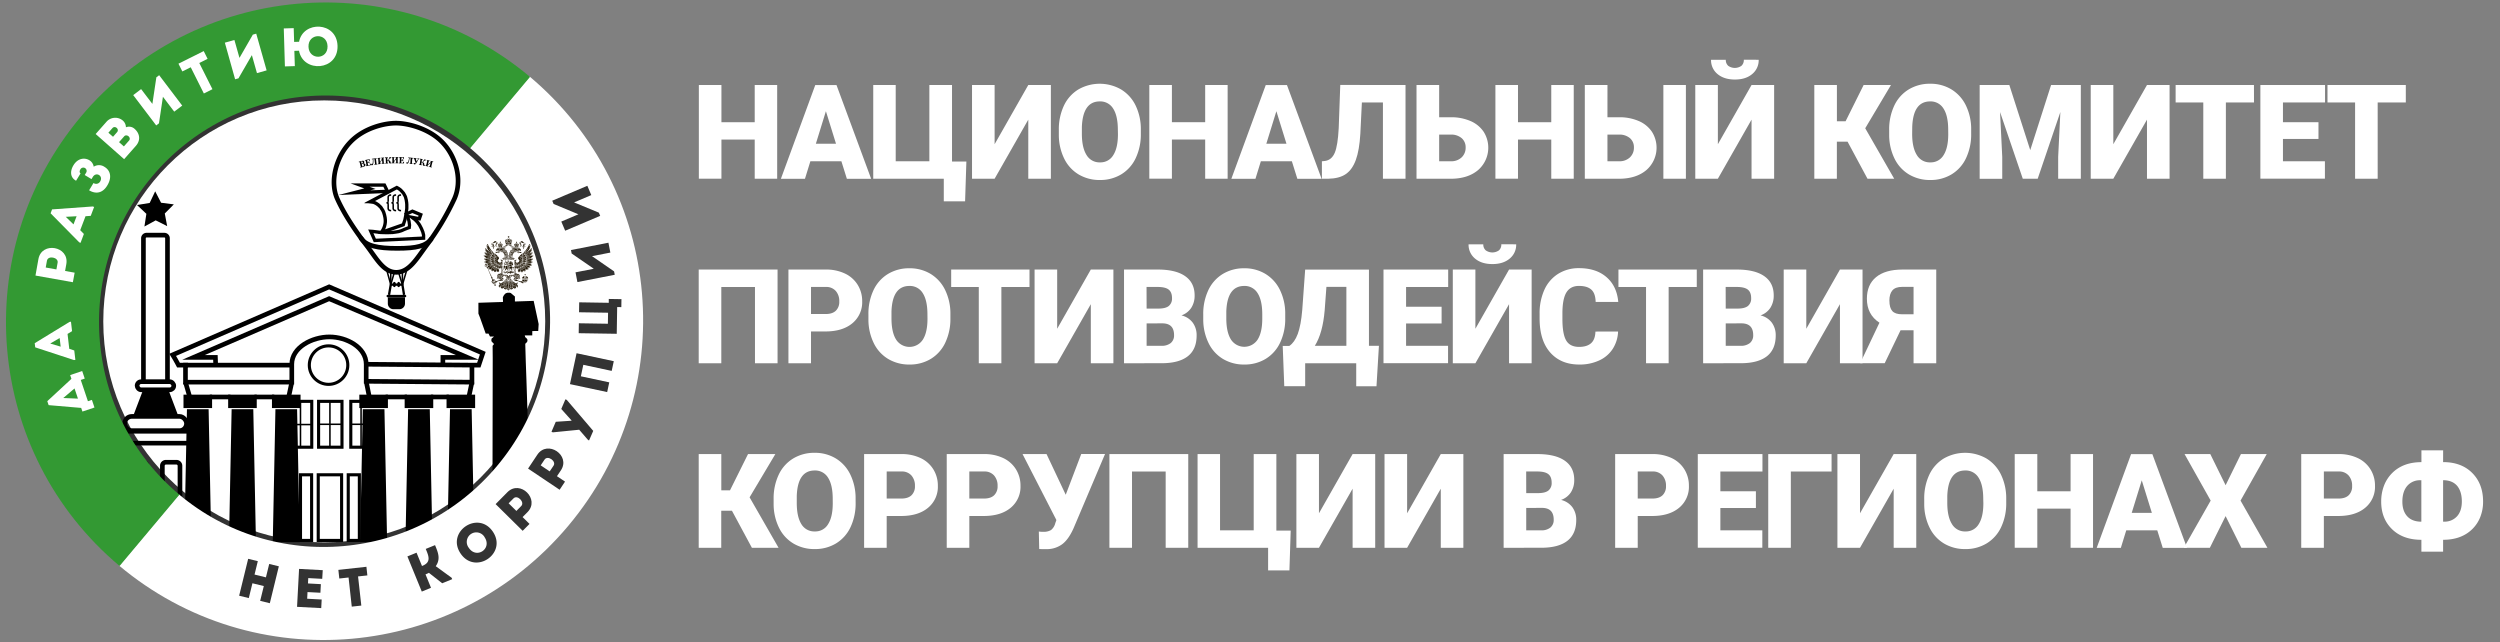 <svg xmlns="http://www.w3.org/2000/svg" xmlns:xlink="http://www.w3.org/1999/xlink" viewBox="0 0 1612.18 414"><rect x="0" y="0" width="1612.18" height="414" fill="#808080" stroke="none"/><defs><linearGradient id="a" x1="41.64" y1="236.1" x2="392.85" y2="236.1" gradientTransform="translate(413.92 396.26) rotate(175)" gradientUnits="userSpaceOnUse"><stop offset="0" stop-color="#393"/><stop offset="1" stop-color="#393"/></linearGradient></defs><title>Монтажная область 1</title><circle cx="209.1" cy="207.25" r="145.5" fill="#fff" stroke="#333" stroke-miterlimit="10" stroke-width="6"/><path d="M330.18,171.9s.07.52.11.67c0,.31-.05.29-.07.49.68-.11.54-.46.93-.43,0,.11,0,.56-.16.67s0,.1,0,.11-.2.06-.25.13-.13.36-.07.37.35-.1.47-.48a4,4,0,0,0,.31-1.1c0-.08-.13-.08-.14-.09a6,6,0,0,0-.81.18c-.06.14-.12.36-.17.34s.15-.53.09-.64-.15-.22-.26-.22Zm-.71-3s.21.25,0,.23c-.65.07-.83.6-.92,1.07,0,.06-.18,0-.24-.11s0-.17,0-.35c0,0-.24-.1.23-.39-.09-.3.12-.25.24-.3,0-.29.37-.26.4-.32a.14.14,0,0,0-.05-.21c-.46-.41.89.24,1.29.63.68.08.3.16.12.17a1.26,1.26,0,0,0-.37-.11c-.08-.23-.43-.31-.68-.31Zm-1.29,1.79h-.3a1.45,1.45,0,0,1-.41-.77,1,1,0,0,0-.06-.3,3.36,3.36,0,0,1-.56,0,.66.66,0,0,1-.26-.4l-.07-.34.3,0c.16.18.72.46.94.36l.27.19c.07.2,0,.51,0,.51l.13.13v.64Zm-1.61-.91c-.17.18-.44.57-.49.56-.3-.06-.41.09-.52.06.08-.19.36-.54.3-.59l-.69.78c.15.09.25.29.44.05.13,0,.22.24.38,0h0c.12.06.22.16.38,0s.15-.34.27-.58l-.09-.23Zm-1,.25s-.18,0-.22-.1.24-.35.15-.32-.33.2-.35,0c.16-.23.73-.59.6-.73l-.86.76s-.13.14.28.19c0,.08-.15.13-.11.22s.25,0,.2.12-.07.28,0,.23a2.19,2.19,0,0,0,.34-.4Zm1.76-1.14a.28.28,0,0,1-.4-.2c-.1-.11-.17,0-.15-.2s.35-.21.51-.29,0-.17.35-.19a.53.53,0,0,1,.23.06c.37,0,.35.23.4.37a.34.34,0,0,1,.08.42v.1h-.1l-.21,0a.43.43,0,0,1-.37.17l0-.21s.1,0,.17,0,0-.1,0-.2a.22.22,0,0,0,.07-.07c-.15,0-.33-.27-.48,0,0,.06-.05-.1-.1-.1a.26.26,0,0,1,.46,0h.32c0-.12-.21-.33-.32-.34a.45.45,0,0,0-.33,0c-.06,0-.1.11-.17.14-.28,0-.29.17-.36.23.09.27.4.2.45.27s.07,0-.12.13Zm-2,4.34c-.22.14,0,0-.11,0s-.32.23-.29.47c-.17,0-.23.27-.25.28a.73.73,0,0,1,0-.59c0-.06.06.14.13.09a2.49,2.49,0,0,0,0-.56c0-.1,0-.51,0-.68s-.14-1,.49-.95c.4,0,.5.28.72.5a.11.11,0,0,1-.11.14c-.09-.08-.27-.09-.28,0-.06.3,0,1.15-.18,1.15s0-.57-.07-.66-.1,0-.1,0l0,.78Zm2.12.94c0,.13,1.2.82,1.2,1.25,0,.11-.43,0-.48-.16s.11-.12.07-.16l-.1-.11s-.25.07-.25,0c0-.3-.61-.69-.83-.84V174a.78.78,0,0,0,.1-.66.84.84,0,0,0,.1-.46,4.55,4.55,0,0,1,.75,0l.14.22c0,.07-.61,0-.61.07s.31,0,.31.17-.39.49-.41.64a.21.21,0,0,0,0,.16Zm.48-1.43a2,2,0,0,1-.68,0c0-.09-.06-.42-.06-.52.38.2.53,0,.56.09l.18.4Zm0-.8s-.08-.2,0-.13a.78.78,0,0,1-.3-.13l-.94-2a1.35,1.35,0,0,0,.64.21c.06,0,0,.55.14.72a.7.7,0,0,0,.3,0c0,.1-.11.24-.11.34h.23c0,.17.35.56.35.66l0,.12h.18c-.21.36.13,1.13.2,1.42,0,0-.08.07-.08.1s.06.06.09.06c.3,0,.56.42.45.41l-.44,0-.71-1.51a.34.34,0,0,1,.08-.32Zm-.9-.44c.11.05.22.17.37.19l.23.51a.61.61,0,0,1-.46,0,6.55,6.55,0,0,1-.14-.65Zm.06-.43.26.5a.33.33,0,0,1-.26-.5Zm1,2.1.28.61h-.25c-.07,0-.11-.21,0-.35s0-.11,0-.16,0-.09,0-.11Zm-1.4-3.53c-.26.2-.47.22-.55.07a4,4,0,0,1-.3-1c-.12-.07-.11-.39-.06-.56,0,0,.12-.09.13-.1s.21.22.21.3c-.2.07-.15.25-.21.36s.21.4.25.47a1.22,1.22,0,0,1,.53.44Zm1.1.23c0,.06.09,0,.1,0s-.11.51.06.5.11.12.09.21h-.2a1.69,1.69,0,0,1-.13-.7l-.2,0c-.05,0-.1-.13-.07-.23s.1,0,.09-.1a.86.86,0,0,1,0-.21l.21,0a1,1,0,0,1,.08.52Zm1.32,5.1-.52-1.13h-.17l.56,1.24c0,.12-.21.19-.18.19.3,0,.41.26.3.26-.71,0-1.11.17-1.43-.16-1-1-1.44.13-1.58.47l-.16.07c0-.19-.24-.71-.23-.81a1.51,1.51,0,0,1,1-1.5c.75-.38.17-1.88.2-2.28a1.05,1.05,0,0,0-.89.66c-.16.45.09,1.11,0,1.41,0,.09-.33,0-.31.18.15,1-.63,1.45-.13,1.75a1.76,1.76,0,0,1,0,.23c-.23,0-.21.35-.22.35A.61.61,0,0,1,325,175c0-.18-.23-.22-.27-.25s.23.2,0,.65a1,1,0,0,0,.35.62c.25.22,1.32.25,1.52-.13s.5-.53.86,0c.2.2-.45.2-.39.34.35.16,0,.33.37.43.06-.14.26-.14.26-.14l-.42-.27a.7.7,0,0,0,.67-.24,1.77,1.77,0,0,0,1.2.08c-.2.11-.32.22-.19.3s.29.06.52.12c0-.12.14-.08.2-.14a4.05,4.05,0,0,1-.47-.12s.48-.09.57-.23c1.16.23,1.14,0,1.42-.13a1.25,1.25,0,0,0,.37-.55s-.13-.12-.15,0a.8.8,0,0,1-.31.37l-.09-.05c-.1-.08,0-.3.26-.53a.2.2,0,0,1,.13-.06c0-.08-.06-.11-.15-.08s-.56.25-.41.52c.05.1-.07.15-.07.15s0-.13-.24-.35c-.13-.45-.35-1-.48-1.39a3.32,3.32,0,0,1-.11-.78c.08,0,.12-.12.16-.18a.53.53,0,0,0,.1-.39c-.17-.48,0-.52-.17-.73s0-.06.05-.13.34.11,0-.36a3.37,3.37,0,0,1-1.53-.84c-.11.29-.33.69-.06,1l1.48.17c0,.16-.06.16-.07.2a9.72,9.72,0,0,1-1.37-.09,10.93,10.93,0,0,0,.25,1.37l.58.13c.17.49.4.53.38.83.08.12.09,0,.19.14.43.95.23,1.2.44,1.1l.09.13c-.05.11-.1.14,0,.29a2,2,0,0,0-.83-.25c.09-.25.47-.17.43-.3s0-.39-.7-.67a1.7,1.7,0,0,1,.11.25l-.2,0c.09.08.09.18,0,.16Zm-2.69-5.75-.23-.12-.19-.39.09-.22.33.73Zm-.57-1.24-.13.13-.17-.36.17-.06.13.29Zm3.66,2.28,0,.5c-.38-.21-.62-.31-1-.51.11-.63.27-1,1.12-1-.05-.14-.09-.05-.05-.2.21.06.42.14.39.23.33,0,.85.3.76.55,0,.05-.72-.13-.7,0a4.35,4.35,0,0,0,.48.05c.15,0,.44,1,.4,1s0,.14-.12.2-.39.12-.43-.14a.93.93,0,0,0-.16-.25c-.11-.09-.48-.18-.55-.34a1.4,1.4,0,0,1,0-.61c-.18,0-.18.43-.18.51Zm.43.9,0,.14a2.87,2.87,0,0,1-1.47-.85s0-.16,0-.11a14.89,14.89,0,0,0,1.4.82Zm.23-.19c-.08.08-.38,0-.48-.18,0,0,0-.18,0-.29a1,1,0,0,1,.5.47Zm-3.26-.26-.07,0c-.28-.17-.17.12-.38-.07l.19-.57.26.59Zm3.3-.82s0,.09,0,.09a.21.21,0,0,1-.17,0s0-.08,0-.09a.23.23,0,0,1,.16,0Zm-2.62-1.3h.1s0,.08,0,.08-.07,0-.08,0,0,0,0-.07Zm5.54-9.23a5.63,5.63,0,0,1,1.11.12c.05,0,.07-.07,0-.11v-.19c.08,0,.08-.09,0-.1a5.65,5.65,0,0,0,.39-1.13c0-.38-.25-.68-.8-.77-.1-.08-.28-.07-.32,0s-.12,0-.12,0-.08-.13-.08-.13a.46.46,0,0,0,.16-.34.33.33,0,0,0-.26-.32v-.19l.25,0V156l-.25,0v-.25h-.18l0,.25-.26,0v.19l.26,0,0,.19a.32.32,0,0,0-.24.32.49.49,0,0,0,.15.34s-.09.08-.09.13-.1.08-.12,0-.21-.13-.32,0c-.53.09-.82.38-.79.77a7.66,7.66,0,0,0,.39,1.13c-.11,0-.07.12,0,.1v.19c-.09,0-.07.12,0,.11a5.47,5.47,0,0,1,1.11-.12Zm-5.26,27.93a1.91,1.91,0,0,1-.83-.79,7,7,0,0,0,.34-.83.94.94,0,0,1-.53.08c-.15-.5-.17-1.07.33-3l.55-2c0,.69,0,4.78,0,5.66h.28c0-.88,0-5,0-5.66l.54,2c.51,1.91.48,2.47.34,3a1.05,1.05,0,0,1-.54-.09,7.26,7.26,0,0,0,.34.84,1.88,1.88,0,0,1-.83.78Zm0-8a6.38,6.38,0,0,1-.87-1.47,1.12,1.12,0,0,1-.19-.56c.49.1.75.55,1.06,1.15.31-.59.58-1,1.06-1.14a1,1,0,0,1-.19.55,5.81,5.81,0,0,1-.87,1.47Zm0,1.2a4.07,4.07,0,0,1-1-2.6c.12,0,.34,1,.81,1.35a2.37,2.37,0,0,0,.19.74,2.11,2.11,0,0,0,.18-.74c.48-.31.71-1.32.82-1.33a3.92,3.92,0,0,1-1,2.58Zm9.81-21.89c0-.06,0-.1-.09-.06a.79.79,0,0,0-.25.55c0,.08.13.06.13,0a.67.67,0,0,1,.21-.46Zm-.61-2.09c1.05.26,1.72.16,1.79.83s-1.07,1.34-.49,1.58c.2.08.67,0,.67.07s0,.06-.11.08a1.51,1.51,0,0,1-.64,0c-.45-.14-.21-.6,0-.87a2.29,2.29,0,0,0,.43-.74c.1-.74-1.48-.61-2.12-.92s-1.15-.49-1.3-.09.5,1.57.5,2a.94.94,0,0,1-.46.83c-.1.05-.88.22-.88.14s.57-.14.71-.2a.75.75,0,0,0,.45-.77,3.29,3.29,0,0,0-.36-1,1.59,1.59,0,0,1-.17-1.12c.11-.24.35-.35.73-.28s.23.18,1.29.46Zm-1.38,1a1.62,1.62,0,0,1,.12,1.49c0,.05.09,0,.14,0,.76-1-.47-2,.14-2.43-.06,0-.11-.07-.28.11,0,0,0-.34,0-.26a1,1,0,0,0-.14.28c0,.09-.06,0-.09-.28-.2.14-.08.73.14,1.12Zm-6.51.47a5.06,5.06,0,0,0,2.42,1.43h.1c.05,0,.05,0,0-.07a6,6,0,0,1-2.12-1.25c-.13-.08-.37-.17-.4-.11Zm.13.5a2.88,2.88,0,0,0,.73.36s.11,0,.06,0a2.92,2.92,0,0,1-1.1-.86c-.11-.08-.29-.14-.3-.09s.35.39.61.6Zm-.44.12a9.65,9.65,0,0,0,2,.84h.14c.06,0,0-.07,0-.07a5.4,5.4,0,0,1-2.46-1.47c-.1-.06-.43-.08-.42,0s.22.33.77.7Zm.21,27.16c.44-.09.46-.87.36-1.54-.16-1-.89-2.32-1.15-3.79-.27,1,1.12,3.35.79,5.33Zm1.4-.6a1.43,1.43,0,0,1,.91-.29c.45,0,.36-.56.3-.77-.15.13-.18.31-.55.34a.92.92,0,0,1-.82-.93h.22c-.45-1.21-1.66-1.73-2.07-3.2a9.62,9.62,0,0,0,.64,2.38,5,5,0,0,1,.52,2.13c.05.71-.13,1.26-1,1.13a1.2,1.2,0,0,0,2.24-.23,1.44,1.44,0,0,0-.54.12.59.59,0,0,1,.12-.67Zm.26-1.6c.13,0,.33-.08.36-.33s-.57-.91-1.11-1.34a11.87,11.87,0,0,1-1.11-1c.08.53,1.69,1.74,1.86,2.67Zm-.45-1.64-1.21-1c-.24-.28-.69-.72-.45-1.19a2.43,2.43,0,0,0,1.46,1.57c0,.08-.17.1-.27.1.33.27,1.36.71,1.65,1a2.34,2.34,0,0,1,.92,1.63c0,.74-.15,1.18-.85,1.42.8,0,1-.66,1-1.42a2.45,2.45,0,0,0-.91-1.67,13.7,13.7,0,0,0-1.53-.91c.12-.2,1.22.24,2,.95a1.52,1.52,0,0,0,.8.38c.42-.07.52-.37.45-.72.28,0,.42.3.45.54a.86.86,0,0,1-.52.92,1,1,0,0,1,.41,1.72c-.07,0,0,.25-.06.31-.21-.13-.21-1.1-.72-1.1a1.62,1.62,0,0,1-.49,1.45,1.1,1.1,0,0,1-1.43-.38,2.35,2.35,0,0,1-.56.09c.06-.61.72-.58,1.13-.66s.28-.78.15-1.12c-.15.26-.28.46-.62.47s-.61-.42-.63-.59c.43,0,.71,0,.76-.51s-.76-1.09-.95-1.29Zm0-.88c-.22,0-.44-.13-.55-.13a2.05,2.05,0,0,0,1.05.42c-.09-.27-.28-.27-.5-.29Zm-1.11-.64c.29.37.8.32,1.21.52,0-.39-1.25-.53-1.26-1.62a.83.83,0,0,0,0,1.1Zm-.21-1.73a2.09,2.09,0,0,0-.18,1c.21-.85.74-.63.58-1.42-.19.2-.32.2-.4.43Zm1.77,1.16a.71.71,0,0,0,.54.28l0,.18c1,0,1.3-1.27.81-2a1.19,1.19,0,0,0-1.59-.27c.67.06,1.43.51,1.43.88a1,1,0,0,1-1.15,1Zm-1.65-2.11c0,.09-.08.5-.08.6a1.86,1.86,0,0,0,.65-1.06h-.16c-.09.26-.13.54-.21.55s.05-.51,0-.56-.18,0-.22,0,0,.24,0,.47Zm.47.84c.51-.52,1-.89,1.07-1.3h-.24a2.41,2.41,0,0,1-.54.6c-.13.06.2-.28.34-.6h-.28a1.68,1.68,0,0,0-.35,1.3Zm2.25-4c0,.34.45.78.84.89a2.24,2.24,0,0,1-.07-2.25.88.88,0,0,1-.43.12c0,.28-.1.84-.11,1.06a5.44,5.44,0,0,1-.08-1.06c-.18-.12-.17-.08-.17,0l0,1.26Zm-.07,1.68c.61.17,1.13.64,1.73.08-.81-.07-1.23-.46-1.21-.86a1.48,1.48,0,0,1-.48-.52v.34a1.51,1.51,0,0,0,.36.7.37.37,0,0,1-.37-.33,1.65,1.65,0,0,1,0,.59Zm-1.24,1.58c.7-.31,1.05-.2,1.87.31.05-.36-.46-.81-1-1.1l-.2.11c.2.05.63.45.59.48-.25,0-.51-.33-.74-.42a.92.92,0,0,1-.29,0,2.71,2.71,0,0,1-.26.58Zm1.9,1.49c-.07.43-.18.71-.08.91.41-.2.51-2-.22-2.09a1.6,1.6,0,0,1,.3,1.18Zm1,.08a.44.44,0,0,0,.35.53,4.81,4.81,0,0,1-.1-.85c.06-.25.17-.43,0-.62-.06.11-.11.51-.16.51s-.1-.14-.11-.1,0,.21,0,.53Zm-.6.39c0,.19.11.4.41.59a6.27,6.27,0,0,0,.06-1.37.36.36,0,0,0-.27-.44.87.87,0,0,1,0,.54s-.07-.59-.37-.68a3.88,3.88,0,0,1,.13,1.36Zm-.23-1.59c.15.15.66.18.91.57a1,1,0,0,0-.35-1.05c-.08,0-.29-.07-.33,0,.23.15.32.51.28.47s-.31-.4-.46-.47a.94.94,0,0,0-.29-.06,1.33,1.33,0,0,1,.24.57Zm-.21-1.06c0,.06-.47-.11-.72-.38l-.09.14a1.33,1.33,0,0,0,.44.4,1.88,1.88,0,0,0,1.54.2c-.79-.18-1.27-1-1.78-1.11l0,.18c0,.21.68.55.66.57Zm1.32.45a.54.54,0,0,1,.23.54c-.05,0-.17-.38-.36-.51a.49.49,0,0,0-.24.07c.13.17.65.65.65,1.19a1.46,1.46,0,0,0,.22-1.17,1.12,1.12,0,0,0-.5-.12Zm.58,0c0-.38-.52-1.11-1.21-.86.11.2.69.35.63.42a2.16,2.16,0,0,1-.83-.39,1.65,1.65,0,0,1-.43-.09,2.43,2.43,0,0,0,1.84.92Zm0,.94c-.09.27-.13.4-.32.52s-.07-.19-.13-.13a1,1,0,0,0,.46,1.29c.08-.18-.17-.7,0-1a2.41,2.41,0,0,0,.33-1c0-.3,0-.64-.29-.74a4.78,4.78,0,0,1-.05,1.09Zm.35.26a.86.86,0,0,0,.42.56c0,.07-.3,0-.5-.36,0,.13-.18.27-.13.35.18.3.92.47,1.14.09a.7.7,0,0,1-.53-.71c0-.28.07-.47.08-1a1.39,1.39,0,0,0-1.47-1.15c.42.14.6.64.69.65a.75.75,0,0,1,.42.49,2,2,0,0,1-.12,1Zm-1.73-11.45c-.3.43-.71.38-1.08.37v.94h.6c.46,0,.66-.94.48-1.31Zm-.12.31c.21.06.1.65-.32.68-.1,0,.09-.15.17-.34s.08-.33.15-.34Zm2.66,1.36c.07-.13.58.16.5.28s-.59-.15-.5-.28Zm-1.89,3.42a4,4,0,0,1,0-1.28.6.6,0,0,1-.17-.2.75.75,0,0,1-.24.23c0,.45-.11,1.22-.1,1.66,0,.25.4.57.6.56s.58-.44.58-.57c0-.42-.14-.91-.21-1.45a.31.31,0,0,1-.27-.12,3.43,3.43,0,0,1-.16,1.17Zm.82.26c0,.24.73.41.91.36a.84.84,0,0,0,.3-.73c-.23-.58-.45-.94-.63-1.37a.84.84,0,0,1-.28-.09c.09.74.3,1.28.2,1.29s-.29-.72-.38-1.15a.84.84,0,0,1-.31.31c.06.46.1,1,.19,1.38Zm1.05-1.76a.8.8,0,0,1-.31,0c.15.3.38.81.64,1.35a.89.89,0,0,0,.74.14c.18-.11.25-.61.21-.75a10.2,10.2,0,0,0-.92-1.17.62.62,0,0,1-.19.34c.16.29.5.83.42.86s-.37-.43-.59-.77Zm1.4-1.17c0,.11-.09.1-.13.15.24.12.53.34,1.07.61a1.29,1.29,0,0,0,1-.16c.14-.13-.08-.73-.31-.78a14.63,14.63,0,0,0-1.63-.24s0,.12,0,.27c.33.1,1.13.3,1.09.37a3.49,3.49,0,0,1-1.13-.22Zm-.73.33c-.07,0-.05,0-.19,0s0,.24,0,.28c.35.42.79,1.05,1,1.26a1.3,1.3,0,0,0,.85,0,1.14,1.14,0,0,0-.07-.9,6.42,6.42,0,0,0-1.08-.73s-.09,0-.21,0c.19.27.88.88.79.93a7.1,7.1,0,0,1-1-.86Zm-1.41,5.48c.28,0,.89-.41.84-.67-.11-.65-.26-1.22-.35-1.61a2,2,0,0,1-.49-.14,6.33,6.33,0,0,1,0,1.54,5.22,5.22,0,0,1-.26-1.63,1.22,1.22,0,0,0-.4.35c0,.42-.05,1.18,0,1.61a.92.92,0,0,0,.7.55Zm1.15-.53a.84.84,0,0,0,1,.49.79.79,0,0,0,.51-.89c-.34-.86-.57-1.31-.83-2a1.93,1.93,0,0,1-.57-.07,7.74,7.74,0,0,1,.54,1.94,7.93,7.93,0,0,1-.71-1.88,2.07,2.07,0,0,1-.35.62c.1.54.36,1.4.45,1.78Zm1.68-.42c.17.39,1.05.39,1.26.26a1,1,0,0,0,.21-1c-.5-.73-1.09-1.32-1.51-2a1.48,1.48,0,0,1-.53-.09,20.93,20.93,0,0,1,1.13,2.08,7.86,7.86,0,0,1-1.24-1.83,1.17,1.17,0,0,1-.2.51c.36.86.49,1.15.88,2Zm1.68-.88a1.52,1.52,0,0,0,1.41.11,1,1,0,0,0-.07-1.06c-.78-.66-1.9-1.39-2.69-1.94a1.52,1.52,0,0,1,.08.44c.42.59,1.72,1.6,1.66,1.69a11.14,11.14,0,0,1-1.69-1.41c-.05.08-.08.23-.22.27.52.71,1.33,1.66,1.52,1.9Zm1.3-1.23a1.66,1.66,0,0,0,1.39.05c.14-.14,0-.74-.57-1s-2-.79-2.42-1c-.11.1-.18.07-.3.11a7.8,7.8,0,0,1,1.86,1.23c-.57-.29-1.46-.82-2-1.16l-.45,0c.79.56,1.75,1.2,2.51,1.8Zm.52-2a10.19,10.19,0,0,1-2-.48c0,.08,0,.25,0,.31.42.27,1.92.76,2.46,1a1.46,1.46,0,0,0,1.47-.2c.1-.16-.28-.91-1.14-1.07a14.09,14.09,0,0,0-3-.5,1.46,1.46,0,0,0,.17.24,8.91,8.91,0,0,1,2.07.7Zm-7.46-8c-.34,0-.43.09-.18.14a1,1,0,0,1,.87.6c.05.11.18.11.26,0,.23-.58-.63-.73-.95-.75Zm-.34-1.94v-.21s-.36,0-.51,0a1.61,1.61,0,0,1,.51.17Zm-4.4,1.1c.33.4,1.59-.25,1.82-.79h-.34a2.42,2.42,0,0,1-1.48.78Zm-.59,2.49c.33-.77,1.66-2.15,1.83-2.55-.2-.07-.83.84-.78.75s.08-.32.29-.55c-.55.13-1.05,1.28-1.34,2.35Zm.34,2.81-.07.52h.21c-.1-.13-.06-.42-.14-.52Zm1.7-.08c-.06,0,.08.37.08.58h.26c0-.19-.25-.38-.34-.59Zm-.71.08c-.14,0,0,.3,0,.52h.23c0-.24-.2-.33-.27-.52Zm-1.56-.77c-.13,0,.09,1.07.09,1.29h.28a11.35,11.35,0,0,1-.37-1.29Zm1.15.43c-.14,0,0,.64,0,.86h.33c0-.23-.29-.56-.3-.86Zm-.3,0a7.8,7.8,0,0,1-.18-.89,3.93,3.93,0,0,0,.18,1.75H329v-1.34c-.13,0,0,.28-.13.48Zm-.78-1a12.19,12.19,0,0,1,1.19-2.65c-.31.21-1.43,1.63-1.19,2.65Zm.11.62a1.83,1.83,0,0,0,.26.86c.05-.5.05-1.62.16-2.4a2.7,2.7,0,0,0-.42,1.54Zm.53-1.24a5,5,0,0,0,.14,1c.2-1.11.64-1.55.67-2.26-.3.17-.51.94-.6,1.12,0-.44.29-1,.24-1.38a2.1,2.1,0,0,0-.45,1.51Zm.37,1a1.51,1.51,0,0,0,.34.9,8.67,8.67,0,0,0,.12-1.89,5.07,5.07,0,0,1-.21.78c-.11-.16.13-1,.13-1.11-.28.21-.38,1-.38,1.32Zm1.59.48a.78.78,0,0,0,.7.49.71.71,0,0,0,.66-.43c-.69.26-1.22-.52-1.39-.89,0,.07,0,.29,0,.35.07.28.67.64.62.69s-.41-.19-.64-.46c0,.07,0,.16,0,.25Zm-1.08,0c0,.53.28.55.35,1.06h.24c0-.78-.45-.88-.47-1.58-.1,0-.12.34-.12.52Zm.85,0a4.11,4.11,0,0,1-.4-1.23c-.28,1.05,0,1.42.44,1.79s.24.5.27.5h1.05a2.27,2.27,0,0,1-1.36-1.06Zm7.9-9.18c0,.2,0,.29-.13.39a.51.51,0,0,0-.07-.45c0,.08-.11.45-.11.55a.76.76,0,0,0-.27-.65,1.18,1.18,0,0,1,0,.63c-.07-.22-.27-.62-.33-.57.31,1-.23,1.2-.35,1.72s.74,1,.51,1.62c-.05.12.06.12.18,0,.51-.7-.18-.76-.18-1.22,0-.1,0-.14,0-.21.08-.22.08,0,.24.14a1.2,1.2,0,0,0,.68.14c.11,0,.11-.1,0-.1-1.07-.07-.68-.92-.15-1.48.22-.28.07-.5-.08-.54Zm-2.29-1.26a6.08,6.08,0,0,0,2.08.69c.18,0,.26,0,.06-.09-.73-.18-1-1.18-1.83-1.19l-.14.07c-.06,0,.29.07.19.11l-.39,0c-.06,0-.07.08-.1.08.16,0,.18.05.24.12a1.65,1.65,0,0,0-.45,0s-.25.09-.17.09a1.72,1.72,0,0,1,.51.08Zm-1.65,6.15a2.16,2.16,0,0,0-.88,0c-.18,0-.24.22-.13.2a2.24,2.24,0,0,1,1.73.64c.34.29.93,0,1.26-.36.12-.07.05-.18,0-.17a3.51,3.51,0,0,1-2-.31Zm-.13,12.75a.59.59,0,0,0,.42.27.63.63,0,0,0,.54-.27c0-.08.17-.14.13,0a.79.79,0,0,1-.67.44.63.63,0,0,1-.52-.43c-.05-.13,0-.13.1,0Zm-1.09-2.14c.08,0,.18.22.41.22s.34-.32.43-.32,0,.23-.07.27a.52.52,0,0,1-.39.21c-.16,0-.47-.34-.38-.38Zm-.94.42c.1,0,.59-.12.67-.37,0-.44,0-1,0-1.57l-.3.09a4.58,4.58,0,0,1-.31,1.05c-.13,0,.07-.85.13-1.14a1,1,0,0,1-.25-.34,3,3,0,0,0-.35,1.18v.5c.11.16.27.33.44.28a2.2,2.2,0,0,0,.33-.11c.08-.16.1-.36.15-.36s0,.37-.07.45a.71.71,0,0,1-.41.17.68.68,0,0,1-.44-.2v.16c0,.13.31.21.41.21Zm3.81,1.8c.05,0,.13,0,.22.09a.63.63,0,0,0,.46.05.41.41,0,0,0,.25-.26c0-.1,0-.23.1-.23s.07.06.05.19a.57.57,0,0,1-1,.32c-.1-.08-.16-.12-.1-.16Zm1.71-.46c.07,0,.16,0,.28,0a.61.61,0,0,0,.47,0,.48.48,0,0,0,.22-.41c0-.12,0-.19,0-.23s.11,0,.13.14a.85.85,0,0,1-.19.64.68.68,0,0,1-.6,0c-.14,0-.36-.15-.31-.19Zm3.76-3.42c.06-.05.17,0,.27,0s.57-.05.65-.17,0-.3-.11-.37-.2-.16-.15-.2.24.05.32.16.26.38.12.53a1.71,1.71,0,0,1-.9.19c-.13,0-.23-.07-.2-.14Zm-.88,1.24c.05-.05.16,0,.25,0s.51,0,.6-.1,0-.24,0-.32-.13-.25-.09-.27.15.08.21.21.19.4,0,.54a1.18,1.18,0,0,1-.78.06c-.13,0-.26-.09-.19-.14Zm-1.16,1.26c0-.06.14,0,.26,0s.49,0,.58-.1a.58.58,0,0,0,0-.44c0-.08-.12-.24-.07-.27s.15.07.2.21.15.53,0,.67a1.22,1.22,0,0,1-.79.06c-.13,0-.25-.09-.18-.14ZM335.84,172c.06-.06.27.09.47,0s.13-.41.22-.47.08.5-.11.6-.65-.07-.58-.14Zm-1.26.51c.08-.08.35.17.59.1s.15-.39.24-.4,0,.5-.18.57-.75-.2-.65-.27Zm2.34-1.21c.1-.07.3.08.48-.05s0-.53.1-.55.23.5,0,.66-.71,0-.61-.06Zm.22-3.46a.79.79,0,0,0-.59-.54,4.1,4.1,0,0,0-.89.17c-.13,0-.17-.09,0-.14.32-.1.64-.17.91-.24s.51-.84.43-1a1,1,0,0,0-.87-.18,3,3,0,0,0-.8.72c-.11.11-.18,0-.07-.12A18.06,18.06,0,0,0,336.7,165a2.07,2.07,0,0,0,.05-1.56c-.62.73-2.13,1.89-2.53,2.76a1.47,1.47,0,0,0,0,.85c.07.17,1.28.61.52,1.7s-2.29.7-2.37,0h-.56v.56s.14,0,.11.09-.11.19-.11.33v1.45a9.42,9.42,0,0,0,.44-1.53c0-.06.19-.12.16.09s-.13.45-.23.83c-.06.2.24.51.38.54a.65.65,0,0,0,.71-.46,3.59,3.59,0,0,0,0-.64c0-.19.14-.11.14,0a4.61,4.61,0,0,0,0,.65c0,.21.39.51.6.46s.47-.34.44-.51a4.1,4.1,0,0,0-.2-.68c0-.08.1-.15.16,0s.18.56.23.68.66.21.77.14.34-.67.21-.78-.41-.41-.49-.51,0-.12.09-.08a3.26,3.26,0,0,0,.57.49,1.32,1.32,0,0,0,.85-.17c.09-.15-.08-.79-.31-.87s-.52-.1-.7-.14-.11-.15,0-.14a4.28,4.28,0,0,0,.74.1c.44,0,.72-.51.7-.71Zm2.17,1a.65.65,0,0,0-.53-.61h-1.56a.78.78,0,0,1-.27.3,5,5,0,0,1,1.5.17c-.05.09-1.28-.06-1.82,0a1,1,0,0,1,.21.35c.5,0,1.15.18,1.7.24.19,0,.75-.16.77-.46Zm.27-1.61a.84.84,0,0,0-.83-.38c-.43.11-1.08.32-1.73.47.11,0,.15.16.24.28a6.35,6.35,0,0,1,1.45-.11c0,.12-.9.2-1.38.27,0,.05,0,.25-.06.33A11.27,11.27,0,0,0,339,168c.39-.08.69-.53.61-.78ZM337,163.61a2.73,2.73,0,0,1,0,.7c.49-.39.76-1,.9-1s-.48.86-.92,1.29a1.31,1.31,0,0,1-.17.49,7.51,7.51,0,0,0,1.48-1.29,1.87,1.87,0,0,0,.11-2,4.43,4.43,0,0,1-1.4,1.87Zm2.27.44c-.17-.21-1,.21-1.2.3a16.94,16.94,0,0,0-1.83,1.4.93.93,0,0,1,.44,0,13.38,13.38,0,0,1,1.49-.94c.08.1-1.3,1-1.29,1s.2.16.26.25a6.76,6.76,0,0,0,1.43-.76c.52-.35.86-1,.7-1.3Zm.41,1.66a.87.87,0,0,0-1-.22c-.25.1-1.13.62-1.54.77,0,.07,0,.25-.05.31.17,0,1.34-.63,1.45-.53s-.81.46-1.5.75c-.17.22-.1.16-.28.37l.11.07c.4-.13,1.43-.41,2-.57s.89-.7.77-.95Zm-8.44-4.91h-.37c-.27.44-.7.64-.79,1.08a3,3,0,0,0,1.16-1.08Zm-.83,1.12c-.14.13-.44.67-.64.78.1-.28.37-.58.32-.67a1.61,1.61,0,0,0-.77,1.69c-.1.11,1.22-1.43,1.09-1.8Zm-.52,2.23a6.2,6.2,0,0,1,.42-1.49c-1.05.87-.61,2.53-.51,3.09a14.36,14.36,0,0,1,.43-1.9,3.45,3.45,0,0,0,.28,2.24,5.53,5.53,0,0,1,.3-3c-.63.19-.92,1.21-.92,1Zm1.53-2.67c-.95.47-.9.89-1.22,2a16.85,16.85,0,0,0,1.94-1.68,6.22,6.22,0,0,1-1.28.75,2.08,2.08,0,0,1,.56-1Zm-.89.39c.22-.48.89-.88,1.28-1.27a3.41,3.41,0,0,1-1.77,0c.74-.17,3-.35,3.54.34l.29-.56c.2-.38-.55-.11-1.1-.11-1.54,0-2.6.11-3.08-.55h4.42c.23,0,.14.08.14.17a.75.75,0,0,0-.23.39,2.56,2.56,0,0,1-.5.83c-.69.64-1.17.76-1.27.73a1.89,1.89,0,0,0,.46-.76,7.42,7.42,0,0,1-1.59,1.23c0-.28.85-1.2,1.11-1.47a15.91,15.91,0,0,0-1.7,1.07Zm3.64-1.63a3.26,3.26,0,0,1-2,1.78,2.88,2.88,0,0,0-1.6,2.49c.55-1.85,1.66-2.07,2.61-2.85a4.71,4.71,0,0,0,1.33-1.5s.06-.21,0-.25-.25,0-.38.33Zm-.48,1.19a18.14,18.14,0,0,1-1.62,1.17.13.13,0,0,0,.22.06,5.17,5.17,0,0,1,2.41-1.12,1,1,0,0,1,.89.41,1.21,1.21,0,0,0,.2-1.1c-.11-.35-1-1-1.2-.54a5.25,5.25,0,0,1-.9,1.12Zm5.62,7a.83.83,0,0,1,.2.38,9.07,9.07,0,0,1,2.32.22c0,.1-1.44,0-2.35,0-.09.1-.24.19-.3.26a26.88,26.88,0,0,1,2.65.49c.81.19,1.6-.48,1.58-.79s-.53-.62-1.45-.61c-.65,0-1.5,0-2.65,0Zm.44-1.17a1.55,1.55,0,0,1,0,.38,16.93,16.93,0,0,1,2.33-.24,15.24,15.24,0,0,1-2.44.45,1.23,1.23,0,0,1-.47.34,17.06,17.06,0,0,0,3.1,0c.56-.12,1.51-.89,1.43-1.2s-.9-.3-1.53-.26a16.79,16.79,0,0,0-2.39.56ZM342,159.1c.14-1.09-.35-1.75-.61-1.63s-.6,1.13-.81,1.43a19.11,19.11,0,0,1-1.93,3,1.08,1.08,0,0,1,.14.66c.95-1,1.81-2.82,2-2.85a11.68,11.68,0,0,1-2,3.2,2.75,2.75,0,0,1-.37,1c1.58-1.12,3.4-3.66,3.55-4.75Zm-.13,4.83a26.61,26.61,0,0,1-2.27,1.5.38.38,0,0,1,.21.25,14.62,14.62,0,0,0,2.84-1.41c.62-.49.82-1.37.6-1.54s-.72.14-.92.2a12.08,12.08,0,0,0-3.45,2.34.94.94,0,0,1,.51,0,23.4,23.4,0,0,1,2.48-1.38Zm-2.66,2.83a.77.77,0,0,1,.39.25,20.7,20.7,0,0,0,3.11-.85c.47-.21,1.43-1.09,1.15-1.33A2.29,2.29,0,0,0,342,165c-.56.25-1.46.55-2.07.85a.94.94,0,0,1-.24.52c.69-.19,2.58-.93,2.68-.87a15.06,15.06,0,0,1-2.8,1.08,1.27,1.27,0,0,1-.3.21Zm.26-2.76a2,2,0,0,1-.11.57,23.91,23.91,0,0,0,3.23-2.41c.53-.59.49-1.89.17-2s-.63.57-1.17,1.1-1.27,1.22-1.63,1.54l-1.35,1.1c.23-.06.55-.16.72-.05.84-.44,2.15-1.76,2.24-1.68a11.76,11.76,0,0,1-2.1,1.83Zm-11.57-5.89c.13,0,.24,0,.26,0s-.12-.21-.17-.21h-.09c-.07,0-.05,0-.09,0s-.18.19-.16.21.13,0,.25,0Zm-5.27,1.22a4.37,4.37,0,0,0-1.1.12c-.05,0-.06-.07,0-.11v-.2c-.06,0-.08-.08,0-.1a6.17,6.17,0,0,1-.38-1.12c0-.39.25-.69.79-.78.1-.08.29-.07.33.05s.12.05.12,0,.07-.13.07-.13a.45.45,0,0,1-.14-.33.32.32,0,0,1,.24-.32v-.2l-.25,0V156l.25,0v-.25h.18v.25l.25,0v.2l-.25,0v.2a.32.32,0,0,1,.24.32.45.45,0,0,1-.14.33s.07.09.07.13.11.08.13,0,.22-.13.32-.05c.53.09.83.37.78.78a6.44,6.44,0,0,1-.38,1.12c.11,0,.06.13,0,.11v.19c.09,0,.06.12,0,.11a5.49,5.49,0,0,0-1.12-.12Zm-5.5,19.34a.44.44,0,1,1-.43.44.43.43,0,0,1,.43-.44Zm-2.82-6.46a.38.38,0,0,1,.38.38.39.39,0,0,1-.38.39.38.38,0,0,1-.39-.39.38.38,0,0,1,.39-.38Zm-.83-1.36s.27-.29.28-.29.23,0,.26,0,0-.33-.12-.4-.13.11-.18.11-.51-.21-.58-.21-.19.44-.26.55-.2,0-.21.05,0,.37.21.37.1-.16.2-.15.42,0,.4,0Zm4,9.08c.24-.08.34-.58.16-.52s0,.16-.24.25-.33,0-.4,0,.27.34.48.26Zm-.55-1.31c.19-.06.27-.49.13-.43s0,.13-.21.22-.29,0-.33,0,.21.27.41.2Zm-2.35-5.26c.19-.07.28-.5.14-.43s0,.14-.22.2-.28,0-.34,0,.22.27.42.21Zm4.59,10.34a.6.6,0,0,1-.44,0c-.07,0-.11.1-.08.13a4,4,0,0,0,.77.54,1,1,0,0,0,.16-.1c.07,0,.06-.46,0-.83,0-.09-.2-.09-.18,0a.37.37,0,0,1-.26.28Zm-1.07-25.1c0-.07,0-.12.08-.07a.73.73,0,0,1,.24.55c0,.09-.12.06-.11,0a.76.76,0,0,0-.21-.45Zm-4.55,13.58a.11.11,0,0,1,.1.11.1.1,0,0,1-.2,0,.11.11,0,0,1,.1-.11Zm.9-.44a.12.12,0,0,1,.12.12s-.05.09-.12.09a.1.1,0,0,1-.09-.09c0-.06.05-.12.09-.12Zm-.06.34c-.06,0-.16-.07-.35,0s-.16.25-.2.26-.08-.26-.08-.33l.4-.2a.92.92,0,0,1,.23.26Zm-1.52-.23a.89.89,0,0,1,.79.1,1.67,1.67,0,0,0-.29-.33c-.2.07-.4-.15-.43-.34l-.35-.07a.53.53,0,0,0,.28.64Zm1.77-.78c-.37.16-.38.46-.47.64a1.15,1.15,0,0,1,0-.43c.18-.1.14-.39,0-.53l.18-.31a.56.56,0,0,1,.28.63Zm9.1,9.53a.22.22,0,0,1-.07.2s.1.06.13,0a.27.27,0,0,0,.07-.28s-.12-.2-.13.06Zm-.55.33s-.16.08,0,.1a4.9,4.9,0,0,1,.77.05c.11,0,.33-.18-.21-.13-.1,0-.28,0-.52,0Zm-4.49-24.43c-1,.27-1.73.16-1.8.83s1.08,1.34.5,1.59c-.2.07-.68,0-.68.07s0,0,.13.07a1.3,1.3,0,0,0,.62,0c.46-.15.23-.6.05-.87a2.64,2.64,0,0,1-.44-.74c-.09-.74,1.48-.61,2.13-.92s1.15-.5,1.31-.1-.51,1.57-.51,2a.93.93,0,0,0,.45.82c.1.06.89.23.89.14s-.57-.14-.71-.2a.75.75,0,0,1-.46-.76,3.21,3.21,0,0,1,.37-1,1.55,1.55,0,0,0,.17-1.12c-.1-.24-.34-.35-.73-.29s-.23.19-1.29.46Zm1.38,1A1.59,1.59,0,0,0,320,159c0,.06-.09,0-.14,0-.76-1,.46-2-.14-2.42.06,0,.11-.08.28.11,0,0,0-.35,0-.27a1,1,0,0,1,.14.28c0,.09.07,0,.08-.27.21.14.09.72-.13,1.11Zm6.5.48a5,5,0,0,1-2.4,1.43h-.1c-.07,0-.06-.06,0-.07a6.06,6.06,0,0,0,2.1-1.25c.13-.08.36-.18.4-.11Zm-.13.48a2.64,2.64,0,0,1-.73.37s-.12,0-.05,0a3,3,0,0,0,1.1-.86c.1-.08.28-.14.29-.08s-.35.39-.61.58Zm.44.13a9.21,9.21,0,0,1-2,.84h-.15c-.05,0,0-.07,0-.08a5.32,5.32,0,0,0,2.44-1.46c.11-.07.44-.08.43,0s-.23.33-.77.7Zm-.21,27.16c-.44-.08-.47-.86-.35-1.53.15-1,.89-2.33,1.13-3.79.28,1-1.11,3.35-.78,5.32Zm-1.38-.6a1.53,1.53,0,0,0-.92-.28c-.45,0-.35-.56-.3-.77.14.12.18.31.55.34a.92.92,0,0,0,.81-.94h-.21c.44-1.2,1.65-1.72,2.06-3.19a9.08,9.08,0,0,1-.65,2.36,5.39,5.39,0,0,0-.51,2.14c-.05.71.15,1.27,1,1.13a1.2,1.2,0,0,1-2.24-.23,1.33,1.33,0,0,1,.54.12.62.62,0,0,0-.1-.67Zm-.28-1.59a.38.38,0,0,1-.34-.33c-.05-.34.57-.91,1.09-1.35s.91-.77,1.12-1c-.09.53-1.7,1.74-1.87,2.67Zm.44-1.65,1.22-1c.24-.27.69-.71.45-1.18a2.48,2.48,0,0,1-1.46,1.57c0,.08.18.09.27.09-.34.27-1.36.72-1.65,1a2.3,2.3,0,0,0-.9,1.63c0,.74.14,1.18.83,1.42-.79,0-1-.67-1-1.42a2.47,2.47,0,0,1,.9-1.68,16.3,16.3,0,0,1,1.52-.9c-.12-.2-1.21.23-2,.95a1.43,1.43,0,0,1-.8.36c-.42-.05-.52-.36-.45-.7-.29,0-.42.29-.46.53a.91.91,0,0,0,.53.93.94.94,0,0,0-.42,1.71c.07,0,0,.26.06.32.23-.13.22-1.11.74-1.11a1.58,1.58,0,0,0,.49,1.46,1.09,1.09,0,0,0,1.41-.38,2.94,2.94,0,0,0,.57.08c-.06-.6-.72-.57-1.14-.66s-.27-.77-.14-1.12c.14.27.27.46.61.48s.61-.43.64-.59c-.43,0-.71,0-.77-.51s.77-1.09.94-1.3Zm0-.87c.22,0,.44-.14.54-.14a1.85,1.85,0,0,1-1,.42c.08-.26.28-.26.49-.28Zm1.11-.65c-.28.37-.8.33-1.19.52,0-.39,1.22-.53,1.24-1.61a.8.8,0,0,1-.05,1.09Zm.21-1.72a2.06,2.06,0,0,1,.19,1c-.22-.85-.74-.64-.6-1.43.2.19.32.21.41.44ZM319.43,183a.47.47,0,0,1-.62.54.51.51,0,0,0,.36-.33c.09-.25,0-.68-.07-.67s-.08.35-.38.23a1,1,0,0,0,.07-.65s-.08.15-.3.15a.41.41,0,0,0,0-.39c.2,0,.27-.28.27-.38a6,6,0,0,1,.67,1.5Zm-.55.35a1.82,1.82,0,0,1-.91-.41s0-.08.09-.05c.5.25.45.15.6,0,.35-.09.45.24.22.46Zm-.52-.47c-.17,0-.33-.29-1-.29-.26-.2-.14-.48.07-.44s.14.06.18.12c.34.49.53.17.67.17s.24,0,.24.15,0,.27-.17.29Zm-.35-.51c-.3,0,.05-.29-.87-.43-.23-.07-.1-.84.17-.71.09,0,.09.07.13.27-.2,0-.09.14-.07.29.34.05.31.25.67,0,.11,0,.3.07.3.24s0,.39-.33.39Zm.21-2c0,.14-.35.56-.33.72s.12.3.14.41-.22.22-.25.16c-.34-.28-.7-1.42-.48-1.53a.5.5,0,0,0,.63-.24c.22.07.29.48.29.48Zm5.77,0c.07.18.39.44.35.61s-.29.14-.5.14a7.28,7.28,0,0,0-1.39,0c-.25,0,0-.25-.13-.26s-.2.33-.2.33l-.14-.3-.12.35s-.08-.28-.17-.26,0,.29-.11.33-.11-.26-.2-.22-.06.34-.13.38-.07-.29-.13-.27-.07.4-.15.41-.06-.3-.12-.3-.09.39-.16.39-.09-.26-.18-.21c.07.45-.64.83-.93,1a1.81,1.81,0,0,1-.31-.62c.31,0,.9-.09.88-.23s-.27-.07-.28,0c-.27.12-.8.14-.86-.17.12.06.66,0,.65,0s-.46.07-.71-.32c.06-.26.09-.31,0-.51l-.25-.07c0,.1-.33.22-.26.32a.31.31,0,0,1,.1.49c-.15,0-.38.12-.43,0a.9.9,0,0,1-.06-.42,3.86,3.86,0,0,1,.41-.69c.11-.21.55,0,.75.5a1,1,0,0,0,1,.47,5.26,5.26,0,0,0,2.17-.92c.07,0,.09.07.14.16a1,1,0,0,0,.63-.55,1.5,1.5,0,0,0,.3.4c.19-.1.13-.27.2-.44.2.11.2.32.28.48Zm1.11-.62a.67.67,0,0,1-.54.27l0,.19c-1,0-1.3-1.28-.82-2a1.2,1.2,0,0,1,1.59-.27c-.67.07-1.42.51-1.42.89,0,.56.47.94,1.15,1Zm1.64-2.12c0,.09.08.51.08.6a1.77,1.77,0,0,1-.64-1.06h.16c.08.24.11.53.2.55s-.05-.51,0-.58h.23c0,.13,0,.25,0,.48Zm-.47.84c-.51-.51-1-.88-1.07-1.29h.26a1.72,1.72,0,0,0,.52.6c.13.07-.2-.28-.35-.59h.28a1.66,1.66,0,0,1,.36,1.29Zm-2.23-4c0,.35-.46.78-.85.89a2.27,2.27,0,0,0,.08-2.24.93.93,0,0,0,.41.12c0,.27.1.84.13,1.06a7.07,7.07,0,0,0,.07-1.07c.17-.11.17-.07.17,0v1.25Zm.06,1.69c-.61.15-1.13.64-1.74.06.82-.06,1.24-.45,1.22-.85a1.37,1.37,0,0,0,.47-.52v.34a1.35,1.35,0,0,1-.37.7.36.36,0,0,0,.38-.32,1.69,1.69,0,0,0,0,.59Zm1.24,1.58c-.7-.31-1.06-.2-1.87.31,0-.36.46-.81,1-1.11l.19.12c-.2.05-.63.44-.59.48.24,0,.51-.33.74-.43.07,0,.23,0,.29,0a2.47,2.47,0,0,0,.26.58Zm-1.9,1.47c.07.43.18.73.07.92-.4-.19-.5-2,.23-2.08a1.57,1.57,0,0,0-.3,1.16Zm-1,.1a.44.44,0,0,1-.35.52,3.93,3.93,0,0,0,.09-.84c-.05-.25-.17-.43,0-.62.06.1.11.51.16.51s.1-.14.11-.11,0,.21,0,.54Zm.62.38a.77.77,0,0,1-.42.59,5.7,5.7,0,0,1-.07-1.37.36.36,0,0,1,.28-.44.79.79,0,0,0-.06.54c.06,0,.09-.58.38-.67a3.17,3.17,0,0,0-.11,1.35Zm.2-1.59c-.14.16-.65.18-.89.58a.94.94,0,0,1,.34-1.06c.07,0,.28-.07.32,0a.76.76,0,0,0-.28.48c.14-.1.31-.4.47-.48a.81.81,0,0,1,.3,0,1.32,1.32,0,0,0-.26.56Zm.22-1c.05.06.47-.12.73-.4l.08.16c0,.09-.32.32-.44.4a2,2,0,0,1-1.54.2c.78-.18,1.27-1,1.77-1.12l.05.19c0,.21-.67.54-.65.57Zm-1.32.44a.52.52,0,0,0-.22.55s.17-.38.35-.51a.49.49,0,0,1,.25.07c-.13.16-.67.65-.67,1.18a1.53,1.53,0,0,1-.22-1.17,1.2,1.2,0,0,1,.51-.12Zm-.57-.06c0-.37.52-1.1,1.19-.85-.1.21-.67.35-.63.43a1.9,1.9,0,0,0,.83-.41,1.16,1.16,0,0,0,.45-.08,2.45,2.45,0,0,1-1.84.91Zm0,.95a.79.79,0,0,0,.31.52c.07.05.08-.2.14-.13a1.05,1.05,0,0,1-.46,1.3c-.09-.19.17-.71,0-1a2.33,2.33,0,0,1-.31-1.06c-.05-.29,0-.64.28-.73a3.79,3.79,0,0,0,.05,1.08Zm-.35.26a.89.89,0,0,1-.42.57c0,.05.3,0,.5-.38,0,.13.18.28.14.36-.2.31-.95.48-1.15.1a.72.72,0,0,0,.53-.71c0-.29-.07-.47-.09-1a1.38,1.38,0,0,1,1.48-1.14c-.42.14-.6.63-.69.65a.71.71,0,0,0-.42.49,1.89,1.89,0,0,0,.12,1Zm-7.44-7.58-.21.1c-.2-.26-.52,0-.53-.14s.31-.21.56-.08c0-.27.31-.43.4-.35s-.32.2-.22.47Zm.16.68a.22.22,0,0,1-.28-.07l-.17-.35.46-.23.13.38a.24.24,0,0,1-.14.27Zm2.94,6.17c.22.26-.29.48-.37.16-.33-1-2-4.6-1.85-4.68s1.56,3.54,2.22,4.52ZM323,167.23c.28.43.7.38,1.08.38v.93h-.6c-.47,0-.68-.93-.48-1.31Zm.11.31c-.21.06-.1.65.31.68.11-.05-.08-.15-.17-.34s-.08-.33-.14-.34Zm-2.28-1.71c.14-.15-.53-.86-.65-.72s.51.88.65.72Zm1.51,6.49a4,4,0,0,0,0-1.28.51.51,0,0,0,.17-.2.68.68,0,0,0,.25.23c0,.46.11,1.22.09,1.66a.76.76,0,0,1-.6.56,1,1,0,0,1-.58-.57c0-.42.15-.91.2-1.45a.29.29,0,0,0,.28-.12c0,.46.08,1.2.16,1.17Zm-.83.26c0,.25-.71.42-.89.36s-.39-.55-.32-.72c.23-.58.47-.95.64-1.38a.85.85,0,0,0,.28-.08c-.09.73-.3,1.27-.2,1.29s.29-.72.39-1.15a.7.7,0,0,0,.29.3c-.05.46-.1,1-.19,1.38Zm-1.05-1.75a.76.76,0,0,0,.31,0c-.14.31-.38.82-.65,1.36a.86.86,0,0,1-.72.14.94.94,0,0,1-.2-.76,11,11,0,0,1,.9-1.17.87.87,0,0,0,.2.34c-.15.29-.5.83-.42.87s.38-.43.58-.77ZM319,169.65c.06.11.1.1.13.16-.24.11-.53.33-1.08.61a1.35,1.35,0,0,1-1-.17c-.13-.12.09-.73.31-.78.42-.1,1.36-.2,1.64-.23,0,0,0,.11,0,.27a5.22,5.22,0,0,0-1.09.37,3.55,3.55,0,0,0,1.14-.23Zm.73.33a1.11,1.11,0,0,0,.19,0,1.09,1.09,0,0,0,0,.27c-.36.42-.79,1.05-1,1.26a1.21,1.21,0,0,1-.86,0,1.11,1.11,0,0,1,.07-.89,6,6,0,0,1,1.09-.74,1.5,1.5,0,0,0,.21,0c-.19.27-.88.88-.79.92s.77-.64,1-.86Zm1.42,5.49c-.29,0-.9-.41-.85-.68.12-.64.26-1.21.35-1.61a2.19,2.19,0,0,0,.5-.14,6,6,0,0,0,0,1.54,5.09,5.09,0,0,0,.26-1.63,1.65,1.65,0,0,1,.4.35c0,.42.05,1.19.05,1.61a1,1,0,0,1-.7.56Zm-1.16-.54a.83.83,0,0,1-.95.49.76.76,0,0,1-.51-.88c.33-.87.57-1.32.81-2a1.49,1.49,0,0,0,.58-.07,7.85,7.85,0,0,0-.54,1.94,8.18,8.18,0,0,0,.71-1.87,2,2,0,0,0,.35.61c-.11.55-.36,1.41-.45,1.78Zm-1.67-.42c-.19.4-1.07.4-1.27.26a1,1,0,0,1-.21-1c.5-.74,1.09-1.33,1.52-2a1.27,1.27,0,0,0,.52-.08c-.25.57-1.24,2-1.13,2.08A8.73,8.73,0,0,0,319,172a1.17,1.17,0,0,0,.2.51c-.36.85-.49,1.15-.87,2Zm-1.69-.88a1.54,1.54,0,0,1-1.42.11,1,1,0,0,1,.08-1.05c.77-.67,1.89-1.39,2.69-1.95a1.48,1.48,0,0,0-.07.44c-.43.59-1.72,1.6-1.66,1.68a10.59,10.59,0,0,0,1.68-1.39c.05.08.08.22.23.27-.54.71-1.34,1.65-1.53,1.89Zm-.92-1.49c-.67.51-.57.38-.84.46a.42.42,0,0,0-.27-.42.46.46,0,0,0,0-.54A15.9,15.9,0,0,1,317,170.4c.1.1.16.08.3.11a7.81,7.81,0,0,0-1.87,1.23c.56-.28,1.46-.81,2-1.17.1,0,.27,0,.44,0-.78.55-1.37.92-2.13,1.53Zm-.74-1.59a16,16,0,0,0,1.89-.62c0,.09,0,.25,0,.32-.43.27-1.59.81-2.09,1.1a.87.87,0,0,0-.35-1.11c-.05,0-.15.15-.15.11A.48.48,0,0,0,314,170a15.65,15.65,0,0,1,3.09-.52,1.2,1.2,0,0,1-.16.25,6.56,6.56,0,0,0-1.91.83Zm7.31-8.11c.32,0,.42.1.17.15a1,1,0,0,0-.87.6c-.06.11-.17.11-.27,0-.22-.58.64-.72,1-.75Zm0-1.78-.15-.33s-.05,0,.09,0c0,.2.16.26.16.31s-.05,0-.1.06Zm.35-.16v-.21a4.87,4.87,0,0,1,.52,0,1.7,1.7,0,0,0-.51.17Zm4.39,1.11c-.32.39-1.59-.26-1.82-.8h.36a2.28,2.28,0,0,0,1.46.79Zm.58,2.48c-.32-.77-1.65-2.14-1.82-2.55.21-.06.83.85.78.76s-.08-.33-.29-.55c.55.13,1.05,1.27,1.33,2.34Zm-.34,2.81.09.52h-.21c.08-.14,0-.42.12-.52Zm-1.68-.07c.05,0-.08.37-.08.58h-.25c0-.2.24-.38.33-.58Zm.71.07c.12,0-.05.3-.05.52H326c0-.24.21-.33.29-.52Zm1.54-.78c.14,0-.07,1.08-.07,1.3h-.3a9.37,9.37,0,0,0,.37-1.3Zm-1.13.45c.13,0,0,.63,0,.85h-.33c0-.23.28-.56.31-.85Zm.28,0c.14-.24.11-.7.2-.88a3.75,3.75,0,0,1-.19,1.74h-.13v-1.34c.13,0,0,.29.13.48Zm.79-1a12.57,12.57,0,0,0-1.18-2.64c.3.21,1.42,1.61,1.18,2.64Zm-.1.63a1.93,1.93,0,0,1-.27.86c0-.5,0-1.63-.15-2.4a2.77,2.77,0,0,1,.42,1.54Zm-.53-1.24a4.7,4.7,0,0,1-.16,1c-.18-1.12-.64-1.55-.65-2.27.29.18.5,1,.59,1.13,0-.44-.29-1-.25-1.39a2.09,2.09,0,0,1,.47,1.52Zm-.39,1a1.57,1.57,0,0,1-.34.9c0-.51-.27-1.25-.1-1.89a5.49,5.49,0,0,0,.2.78c.11-.17-.13-1-.13-1.12.28.21.37,1.05.37,1.33Zm-1.57.47a.78.78,0,0,1-.7.49.71.71,0,0,1-.67-.43c.7.26,1.22-.51,1.41-.89h0c0,.07,0,.28,0,.34-.07.28-.67.65-.63.69s.42-.18.64-.45c0,.06,0,.16,0,.24Zm1.06,0c0,.53-.27.54-.34,1h-.24c0-.77.44-.88.46-1.58.11,0,.12.35.12.53Zm-.83,0a4.82,4.82,0,0,0,.38-1.24c.3,1.06,0,1.42-.43,1.8s-.24.49-.27.49h-1a2.2,2.2,0,0,0,1.36-1Zm-7.9-9.19a.31.31,0,0,0,.13.4.54.54,0,0,1,.07-.46c0,.08.11.44.11.56a.79.79,0,0,1,.28-.66,1.08,1.08,0,0,0,0,.63c.08-.23.28-.62.33-.56-.32,1,.23,1.2.35,1.72s-.74,1-.51,1.61c0,.13-.05.12-.19,0-.51-.71.19-.77.19-1.22,0-.11,0-.15,0-.21-.07-.23-.07,0-.24.13a1.19,1.19,0,0,1-.67.15c-.12,0-.11-.1,0-.1,1.06-.08.68-.93.14-1.49-.23-.28-.07-.5.08-.54Zm2.29-1.26a6.15,6.15,0,0,1-2.09.7c-.17,0-.25,0,0-.09.72-.2,1-1.18,1.83-1.2a.51.51,0,0,1,.13.08c.07,0-.3.06-.2.11l.4,0c.06,0,.07.08.1.08-.16,0-.18.06-.23.13a1.62,1.62,0,0,1,.44,0s.25.1.17.1a1.39,1.39,0,0,0-.51.07Zm1.66,6.15a2,2,0,0,1,.87,0c.18,0,.24.22.13.2a2.29,2.29,0,0,0-1.74.63c-.33.3-.92,0-1.26-.35a.1.1,0,0,1,0-.18,3.48,3.48,0,0,0,2-.31Zm.11,12.76a.58.58,0,0,1-.41.26.63.63,0,0,1-.55-.27c0-.07-.16-.15-.13,0a.8.8,0,0,0,.68.43.58.58,0,0,0,.51-.43c.06-.13,0-.13-.1,0Zm1.09-2.15c-.08,0-.18.23-.4.23s-.34-.32-.43-.32,0,.22.07.27a.55.55,0,0,0,.38.21c.17,0,.47-.34.38-.39Zm.95.42c-.09,0-.59-.11-.66-.36,0-.44,0-1,0-1.58.12,0,.23.06.29.09a4.23,4.23,0,0,0,.32,1.05c.13,0-.07-.85-.13-1.13a1.25,1.25,0,0,0,.25-.34A2.85,2.85,0,0,1,324,172v.49c-.13.17-.29.35-.45.3a1.31,1.31,0,0,1-.32-.11c-.09-.16-.1-.36-.17-.37s0,.37.08.45a.73.73,0,0,0,.41.18.85.85,0,0,0,.45-.2v.14c0,.14-.33.22-.42.22Zm-3.81,1.81c-.05,0-.13,0-.23.09a.57.57,0,0,1-.45,0,.41.41,0,0,1-.25-.26c0-.09,0-.22-.1-.24s-.08.07,0,.2a.66.66,0,0,0,.4.48.63.63,0,0,0,.58-.16c.1-.08.16-.12.1-.15Zm-1.72-.46c-.06,0-.15,0-.27,0a.56.56,0,0,1-.47,0,.45.45,0,0,1-.23-.42c0-.11,0-.18,0-.23s-.1,0-.12.14a.79.79,0,0,0,.2.65.67.67,0,0,0,.58,0c.15,0,.37-.15.31-.19Zm-1.71-.93c0-.05-.15,0-.26,0s-.49,0-.58-.09a.52.52,0,0,1,0-.45c0-.08.12-.24.07-.26s-.15.06-.21.21-.14.53,0,.66a1.19,1.19,0,0,0,.78.07c.14-.06.26-.1.19-.15ZM320,172c0-.06-.27.08-.48,0s-.12-.41-.21-.46-.08.49.09.6.65-.08.6-.14Zm1.26.51c-.09-.09-.36.17-.6.1s-.14-.39-.24-.41,0,.5.19.58.74-.21.65-.27ZM319,171.31c-.11-.07-.31.08-.49-.06s0-.52-.1-.55-.22.5,0,.67.71,0,.62-.06Zm-.95-1.06c-.06-.12-.47,0-.61-.21s.11-.39.05-.43-.33.33-.24.52.85.24.8.12Zm-.66-1.12c.06-.1-.42-.09-.46-.4s.22-.27.18-.34-.37.17-.34.4.57.45.62.34Zm-.34-1.28c.07-.11-.44-.24-.38-.54s.49-.2.47-.29-.57,0-.64.31.49.62.55.52Zm-.11-1.4c.11-.09-.43-.43-.34-.64s.46-.1.48-.17-.51-.16-.63.11.39.78.49.7Zm1.83,1.39c0-.2.37-.56.59-.53a3.31,3.31,0,0,1,.9.17c.13,0,.16-.1,0-.15l-.9-.23c-.34-.1-.5-.85-.43-1a1,1,0,0,1,.87-.18,2.72,2.72,0,0,1,.8.72c.11.1.17,0,.07-.12a16.84,16.84,0,0,1-1.46-1.57,2.1,2.1,0,0,1-.06-1.55c.63.73,2.14,1.89,2.54,2.75a1.46,1.46,0,0,1,0,.85c-.08.18-1.29.61-.53,1.7s2.3.7,2.37,0H324v.55s-.14.05-.12.1.13.2.13.33v1.45a7.63,7.63,0,0,1-.45-1.52c0-.06-.19-.13-.15.09s.13.45.22.82c0,.21-.25.52-.38.55a.66.66,0,0,1-.71-.48c0-.22,0-.26,0-.63,0-.18-.15-.1-.15,0a3.57,3.57,0,0,1,0,.66c0,.21-.38.51-.58.46s-.48-.35-.44-.52a5.17,5.17,0,0,1,.19-.68c0-.07-.1-.14-.16,0s-.18.56-.23.68-.66.2-.77.14-.35-.68-.21-.78l.49-.51a.06.06,0,0,0-.09-.08,4.45,4.45,0,0,1-.57.49,1.32,1.32,0,0,1-.85-.17c-.1-.16.08-.81.3-.88s.51-.09.7-.14.12-.14,0-.13-.48.08-.74.1c-.45,0-.73-.51-.7-.72Zm-2.17,1a.64.64,0,0,1,.54-.61h1.55a.8.8,0,0,0,.27.31,4.82,4.82,0,0,0-1.51.17c.06.09,1.28-.07,1.83,0a1.25,1.25,0,0,0-.21.35c-.5,0-1.15.19-1.7.23-.2,0-.74-.15-.77-.45Zm-.27-1.6a.8.8,0,0,1,.82-.38c.43.11,1.08.32,1.74.46-.11,0-.16.17-.23.28a6.24,6.24,0,0,0-1.46-.1c0,.11.89.2,1.39.26a2.55,2.55,0,0,0,0,.34,10.21,10.21,0,0,1-1.7-.09c-.38-.08-.69-.52-.6-.77Zm2.57-3.66a2.73,2.73,0,0,0,0,.7c-.49-.38-.75-1-.9-1s.47.87.91,1.29a1.28,1.28,0,0,0,.19.49,7.22,7.22,0,0,1-1.48-1.28,1.87,1.87,0,0,1-.14-2,4.71,4.71,0,0,0,1.42,1.86Zm-2.27.45c.17-.22,1,.21,1.21.29a18.5,18.5,0,0,1,1.81,1.41.9.9,0,0,0-.43,0,11.41,11.41,0,0,0-1.5-.93c-.07.1,1.31,1,1.3,1s-.21.16-.26.25a8.22,8.22,0,0,1-1.44-.76c-.52-.36-.85-1.06-.69-1.3Zm-.4,1.66c.12-.27.7-.34.95-.23s1.13.63,1.53.78a1.13,1.13,0,0,0,.06.31c-.17,0-1.35-.64-1.46-.53s.81.45,1.51.75c.18.21.1.16.29.37a1,1,0,0,0-.12.05c-.39-.12-1.44-.39-2-.55s-.89-.7-.76-.95Zm8.43-4.92H325c.28.44.7.65.78,1.09a3.19,3.19,0,0,1-1.15-1.09Zm.82,1.13c.14.12.44.65.62.77-.08-.28-.35-.57-.3-.66a1.57,1.57,0,0,1,.76,1.69c.11.1-1.2-1.44-1.08-1.8Zm.52,2.21a6.18,6.18,0,0,0-.42-1.47c1,.86.61,2.53.51,3.07a14.8,14.8,0,0,0-.43-1.88,3.43,3.43,0,0,1-.28,2.23,5.53,5.53,0,0,0-.29-3c.62.2.91,1.22.91,1Zm-1.52-2.66c.95.48.9.9,1.2,2a19.4,19.4,0,0,1-1.92-1.68,5.57,5.57,0,0,0,1.28.75,2.21,2.21,0,0,0-.56-1Zm.89.38c-.22-.47-.88-.86-1.28-1.26a3.38,3.38,0,0,0,1.76,0c-.73-.16-3-.35-3.53.34l-.29-.56c-.2-.38.54-.11,1.09-.11,1.54,0,2.61.12,3.07-.54h-4.41c-.22,0-.13.08-.13.17a.66.66,0,0,1,.22.39,3.08,3.08,0,0,0,.51.84c.69.62,1.17.75,1.27.72a2.12,2.12,0,0,1-.47-.76,7,7,0,0,0,1.61,1.23c0-.28-.86-1.2-1.12-1.46a19.2,19.2,0,0,1,1.7,1Zm-3.64-1.62a3.26,3.26,0,0,0,2,1.78,2.88,2.88,0,0,1,1.61,2.49c-.57-1.85-1.67-2.06-2.63-2.85a4.68,4.68,0,0,1-1.32-1.5s-.07-.21,0-.24.26,0,.39.32Zm.47,1.19a16.34,16.34,0,0,0,1.62,1.17.12.12,0,0,1-.21.06,5.13,5.13,0,0,0-2.41-1.11,1,1,0,0,0-.89.41,1.23,1.23,0,0,1-.2-1.11c.11-.34,1-1,1.2-.54a5.17,5.17,0,0,0,.89,1.12Zm-5.6,7a.75.75,0,0,0-.21.37A9.44,9.44,0,0,0,314,169c0,.1,1.44,0,2.35,0,.09.11.24.19.3.27a24,24,0,0,0-2.66.48c-.8.19-1.59-.48-1.57-.79s.53-.62,1.45-.61c.64,0,1.51,0,2.66,0Zm-.45-1.19a1,1,0,0,0,0,.39,15.25,15.25,0,0,0-2.35-.23,17.41,17.41,0,0,0,2.45.44,1.08,1.08,0,0,0,.46.34,16.2,16.2,0,0,1-3.1,0c-.54-.11-1.5-.88-1.43-1.19s.91-.31,1.53-.26a19.61,19.61,0,0,1,2.4.54Zm-2.26-8.12c-.15-1.09.34-1.75.6-1.62s.6,1.11.81,1.43a17.51,17.51,0,0,0,1.94,3,1.07,1.07,0,0,0-.16.66,33.91,33.91,0,0,1-2-2.85,10.57,10.57,0,0,0,1.95,3.19,2.41,2.41,0,0,0,.38,1c-1.59-1.11-3.41-3.66-3.55-4.75Zm.13,4.83a23.85,23.85,0,0,0,2.25,1.5c-.12.06-.14.11-.21.25a14.79,14.79,0,0,1-2.83-1.41c-.63-.48-.81-1.36-.6-1.53s.72.13.92.2a11.86,11.86,0,0,1,3.44,2.33,1,1,0,0,0-.49.05c-1-.52-2.39-1.46-2.48-1.39Zm2.64,2.83a1,1,0,0,0-.37.25,18.43,18.43,0,0,1-3.12-.85c-.47-.2-1.43-1.08-1.15-1.33a2.4,2.4,0,0,1,1.92.13c.55.26,1.44.57,2.06.86a1,1,0,0,0,.24.53c-.68-.2-2.57-.93-2.67-.88a13.72,13.72,0,0,0,2.8,1.08,1,1,0,0,0,.29.21Zm-.26-2.76a3.19,3.19,0,0,0,.11.58,23.53,23.53,0,0,1-3.22-2.41c-.52-.59-.49-1.9-.18-2s.64.57,1.19,1.09,1.26,1.23,1.62,1.54l1.34,1.1a1.06,1.06,0,0,0-.72,0c-.82-.44-2.14-1.76-2.23-1.68a12.46,12.46,0,0,0,2.09,1.82Zm11.57-6.37a7.71,7.71,0,0,0-1.7.18c-.05,0-.1-.11,0-.14v-.31c-.1,0-.11-.14,0-.17a11.15,11.15,0,0,1-.58-1.71c0-.58.39-1,1.2-1.17.16-.12.46-.1.5.08a.09.09,0,0,0,.18,0c0-.07.13-.19.13-.19a.68.68,0,0,1-.23-.52.48.48,0,0,1,.37-.48l0-.3-.38,0v-.3l.38,0,0-.39h.29l0,.39.38,0v.3l-.38,0,0,.3a.48.48,0,0,1,.35.48.71.71,0,0,1-.22.52s.11.12.11.19.17.12.19,0,.34-.2.5-.08c.82.13,1.27.57,1.19,1.17a9.64,9.64,0,0,1-.56,1.71c.13,0,.08.2,0,.17v.3c.12,0,.09.18,0,.15a10.18,10.18,0,0,0-1.7-.18Zm-.42-1.9c0-.17-.14-.82-.18-1.1s-.24-.22-.2,0a10.61,10.61,0,0,0,.23,1.06c.07.28.18.23.15,0Zm.16-.34a4,4,0,0,1-.05-.68c0-.18-.18-.15-.15,0s.09.48.11.68.12.18.09,0Zm.54,0c0-.2,0-.49,0-.68s.19-.15.16,0-.09.48-.12.68-.1.18-.07,0Zm-1,1.05c-.06,0,0,.2.18.34s.3.21.34.17,0-.21-.17-.34-.31-.21-.35-.17Zm1.55,0s0,.2-.19.34-.29.21-.33.17,0-.21.17-.34.3-.21.35-.17Zm-1.83.47s.11.09.22.1.22,0,.22-.06-.09-.1-.2-.1-.23,0-.24.06Zm2.09,0s-.08.09-.21.1-.21,0-.21-.06.08-.1.21-.1.2,0,.21.06Zm-1.53-.78s0,.12,0,.23.12.18.17.16,0-.11,0-.23-.13-.17-.18-.16Zm1,0s0,.12,0,.23-.12.18-.17.16,0-.11,0-.23.12-.17.17-.16Zm0-.4c0-.17.12-.82.15-1.1s.25-.22.21,0a10.61,10.61,0,0,1-.23,1.06c-.07.28-.17.23-.13,0Zm-.46.19c.07,0,.14.24.14.53s-.07.51-.14.51-.14-.22-.14-.51.06-.53.14-.53Zm0-.42c.05,0,.07,0,.07.08a.06.06,0,0,1-.07.07.07.07,0,0,1-.06-.07s0-.08.06-.08Zm0-.26c.05,0,.08,0,.08.08a.08.08,0,0,1-.16,0c0-.06,0-.08.08-.08Zm0-.28a.08.08,0,0,1,.09.09c0,.06,0,.08-.09.08s-.09,0-.09-.08a.08.08,0,0,1,.09-.09Zm0-.3a.1.1,0,0,1,.09.11.08.08,0,0,1-.09.09.09.09,0,0,1-.1-.09.11.11,0,0,1,.1-.11Zm0-.29c.05,0,.1,0,.1.13a.11.11,0,0,1-.1.11.12.12,0,0,1-.12-.11.12.12,0,0,1,.12-.13Zm2,1.39c.06,0,.07-.3.07-.33a.89.89,0,0,0-.3-.18,1.62,1.62,0,0,0,.23.51Zm-.09.42s.09-.28.09-.32-.29-.17-.33-.14.19.47.24.46Zm-.17.39a.94.94,0,0,0,.15-.3.82.82,0,0,0-.33-.15,1.46,1.46,0,0,0,.18.45Zm-.18.38a.92.92,0,0,0,.16-.29.67.67,0,0,0-.33-.15,1.19,1.19,0,0,0,.17.44Zm.51-1.66s0-.22,0-.25-.27-.28-.3-.26a1.7,1.7,0,0,0,.31.51Zm-.44.27a.93.93,0,0,0,0-.34c0-.05-.26-.17-.29-.15a1.32,1.32,0,0,0,.24.49Zm-.13.43a.82.82,0,0,0,.11-.31.66.66,0,0,0-.32-.14,1.16,1.16,0,0,0,.21.45Zm-.14.4a.77.77,0,0,0,.14-.29c0-.05-.28-.18-.31-.17a1,1,0,0,0,.17.46Zm-.18.38a.8.8,0,0,0,.15-.29c0-.05-.29-.17-.31-.16a1,1,0,0,0,.16.45Zm.48-1.71c.07,0,0-.28,0-.32a.73.73,0,0,0-.33-.19,1.11,1.11,0,0,0,.3.51Zm-.44.33c.08,0,.06-.3.07-.35s-.32-.2-.32-.16a1.35,1.35,0,0,0,.25.51Zm-.09.43a1,1,0,0,0,.09-.31.68.68,0,0,0-.33-.16,1.17,1.17,0,0,0,.24.47Zm-.15.38s.15-.25.15-.28-.29-.17-.32-.16.13.47.17.44Zm-.32.11s.19,0,.19,0-.15-.14-.19-.11,0,.18,0,.15Zm.6-1.43c.07,0,.05-.33,0-.37a.69.69,0,0,0-.31-.09,1.42,1.42,0,0,0,.28.46Zm-3.22.88c-.06,0-.08-.3-.07-.33a.8.8,0,0,1,.3-.18,1.88,1.88,0,0,1-.23.51Zm.08.42a1,1,0,0,1-.08-.32s.28-.17.32-.14a1.27,1.27,0,0,1-.24.46Zm.17.39a1.68,1.68,0,0,1-.15-.3.77.77,0,0,1,.33-.15,1.25,1.25,0,0,1-.18.45Zm.18.38a1.18,1.18,0,0,1-.16-.29.71.71,0,0,1,.33-.15.92.92,0,0,1-.17.44Zm-.5-1.66s0-.22,0-.25.26-.28.29-.26a1.67,1.67,0,0,1-.3.51Zm.44.27s-.07-.31-.07-.34a.56.56,0,0,1,.31-.15,1.49,1.49,0,0,1-.24.49Zm.12.43a.81.81,0,0,1-.1-.31.59.59,0,0,1,.32-.14,1.35,1.35,0,0,1-.22.45Zm.15.4a.67.67,0,0,1-.15-.29c0-.05.29-.18.32-.17a1.16,1.16,0,0,1-.17.46Zm.17.38a1,1,0,0,1-.14-.29c0-.05.28-.17.32-.16a1.29,1.29,0,0,1-.18.45Zm-.48-1.71c-.06,0,0-.28,0-.32s.29-.21.33-.19a1.11,1.11,0,0,1-.3.51Zm.45.33c-.09,0-.07-.3-.08-.35s.32-.2.32-.16a1.49,1.49,0,0,1-.24.51Zm.09.43a.81.81,0,0,1-.1-.31.73.73,0,0,1,.33-.16,1.29,1.29,0,0,1-.23.47Zm.14.38a.67.67,0,0,1-.14-.28c0-.06.28-.17.32-.16s-.14.47-.18.44Zm.32.11s-.19,0-.19,0,.15-.14.19-.11,0,.18,0,.15Zm-.6-1.43c-.06,0-.05-.33,0-.37a.65.65,0,0,1,.3-.09,1.27,1.27,0,0,1-.28.46Zm10,25s-.07,0-.07.06a.08.08,0,0,0,.07.08.08.08,0,0,0,.09-.08s0-.06-.09-.06Zm1.89-1.93s.09,0,.09.07-.05.07-.09.07a.07.07,0,0,1-.07-.07.06.06,0,0,1,.07-.07Zm1.79,2.11s.08,0,.08.06a.09.09,0,0,1-.08.08s-.06,0-.06-.08a.06.06,0,0,1,.06-.06Zm-3.27-.28a.1.1,0,0,0-.1.11.11.11,0,0,0,.1.1.12.12,0,0,0,.11-.1.11.11,0,0,0-.11-.11Zm1.48-1.55a.12.12,0,0,1,.12.11c0,.06-.07.1-.12.1a.1.1,0,0,1-.09-.1.1.1,0,0,1,.09-.11Zm1.42,1.72a.11.11,0,0,1,.11.11.11.11,0,0,1-.11.1.11.11,0,0,1-.1-.1.11.11,0,0,1,.1-.11Zm-2.52-.21a.14.14,0,1,0,0,.28.14.14,0,1,0,0-.28Zm1.11-1.11a.15.15,0,0,1,.14.15.15.15,0,0,1-.14.15c-.07,0-.12-.08-.12-.15a.14.14,0,0,1,.12-.15Zm1,1.18a.14.14,0,0,1,.14.14.15.15,0,0,1-.14.14.13.13,0,0,1-.13-.14.13.13,0,0,1,.13-.14Zm-1.58-.12a.17.17,0,0,0-.16.17.16.16,0,0,0,.16.16.17.17,0,0,0,.17-.16.17.17,0,0,0-.17-.17Zm.56-.54a.16.16,0,0,1,.17.16.17.17,0,0,1-.17.18.17.17,0,0,1-.15-.18.15.15,0,0,1,.15-.16Zm.55.57a.16.16,0,0,1,.16.17.17.17,0,0,1-.16.17.16.16,0,0,1-.16-.17.16.16,0,0,1,.16-.17Zm-.55-.07a.21.21,0,0,1,.2.2.22.22,0,0,1-.2.21.2.2,0,0,1-.18-.21.19.19,0,0,1,.18-.2Zm.27,2.31-.27.13a1.84,1.84,0,0,1-.43.13c0,.17.35.17.49.09a.62.62,0,0,1,.49-.32l.37-.17c.08-.28.1-.32-.19-.36-.35.13.12.45-.46.5Zm.36-3.91a2.11,2.11,0,0,1,1.27,1.52,6.46,6.46,0,0,0-1.27-.23c0-.44,0-.88,0-1.29Zm-.3-.06H339c0,.8,0,.9,0,1.48a5.51,5.51,0,0,1,1.47.24.19.19,0,0,1,0,.12,7,7,0,0,0-1.6-.27c0-.62,0-1.15,0-1.58Zm1.54,2.43a11.86,11.86,0,0,0-1.87-.24,13.54,13.54,0,0,0-2,.05c0,.05,0,.1,0,.14a12.25,12.25,0,0,1,1.92-.07,9.29,9.29,0,0,1,1.85.24s0-.06.05-.12ZM338.34,178h-.11a14.57,14.57,0,0,1,0,1.51,11.38,11.38,0,0,0-1.61.07.44.44,0,0,0,0,.1c.4,0,1.24-.1,1.74-.07,0-.6,0-1.21,0-1.62Zm-.3.06a1.94,1.94,0,0,0-1.38,1.34,10.49,10.49,0,0,1,1.38,0c0-.61,0-.91,0-1.32Zm-.3,3.66a1.87,1.87,0,0,1-1.06-1.19,9.76,9.76,0,0,1,3.69.17.85.85,0,0,1-.16.28s-.2,0-.17-.09-.41-.12-.45,0c.11.12.36.24.45.34l-.27.29a.75.75,0,0,0-.33-.26c-.05-.2-.2-.37-.34-.32s.08.24,0,.37-.11.36-.17.5-.17,0-.21,0c-.13-.17.16-.61-.3-.73a.49.49,0,0,0-.29-.33c-.08.16,0,.29,0,.4-.37,0-.3.58-.4.55Zm-5.62-1c0,.13,0,.13.09.22a.08.08,0,0,1-.13,0,.29.29,0,0,1-.1-.28s.13-.21.14.05Zm.51.32s.16.06,0,.09a6.26,6.26,0,0,0-.78,0c-.11,0-.33-.18.2-.13a4.73,4.73,0,0,1,.54,0Zm6-3.47h.19l-.06-.31.36,0V177l-.37.07.07-.36h-.35l.07.36-.36-.07v.29l.34,0-.05.31Zm-1,4.69a2.39,2.39,0,0,0,.39-.39c.06,0,0-.21,0-.36a.34.34,0,0,1,.34-.24c.14,0,.21.52.12.57a1.26,1.26,0,0,0-.34.15c-.1,0-.47.49-.56.53-.27.2-.41.24-.83,0a5.09,5.09,0,0,0-1.57-.74c-.22,0-.18-.3-.25-.3s0,.29-.12.29-.09-.38-.15-.41-.06.3-.12.27-.05-.31-.13-.37-.13.26-.21.22,0-.32-.11-.34-.16.26-.16.26l-.12-.34-.15.28s-.09-.33-.19-.32.06.27-.2.25a4.24,4.24,0,0,0-1.23,0,1.06,1.06,0,0,1-.48-.1c0-.17.21-.33.31-.5s0-.52.21-.62a2.4,2.4,0,0,0,.23.5,1.12,1.12,0,0,0,.34-.5c.17.23.37.58.62.62.06-.09,0-.16.09-.17a5.48,5.48,0,0,0,2.19.9,1.06,1.06,0,0,0,1-.12c.12-.11.08-.37.13-.23a1.68,1.68,0,0,0,.39.49c0,.06-.39.23-.35.25.21.18.47-.17.88.12.13.09-.61.15-.61.21a.38.38,0,0,0,.57.15Zm-8.15-24.85a.07.07,0,0,1,.07.07c0,.06,0,.1-.07.1a.09.09,0,0,1-.09-.1.08.08,0,0,1,.09-.07Zm-.33-.06a.08.08,0,0,1,.09.09.09.09,0,0,1-.18,0,.08.08,0,0,1,.09-.09Zm-.34-.06a.09.09,0,0,1,.1.1.09.09,0,0,1-.1.09.1.1,0,0,1-.1-.09.1.1,0,0,1,.1-.1Zm-.37-.08a.12.12,0,0,1,.12.12.11.11,0,0,1-.12.11.12.12,0,0,1-.13-.11.12.12,0,0,1,.13-.12Zm-2,.2a.08.08,0,0,0-.07.07c0,.06,0,.1.07.1a.09.09,0,0,0,.09-.1.08.08,0,0,0-.09-.07Zm.33-.06a.09.09,0,0,0-.09.09.1.1,0,0,0,.09.08.08.08,0,0,0,.09-.08.08.08,0,0,0-.09-.09Zm.34-.06a.1.1,0,0,0-.1.1.1.1,0,0,0,.1.09.09.09,0,0,0,.1-.09.09.09,0,0,0-.1-.1Zm.38-.08a.12.12,0,0,0-.13.12c0,.07.05.11.13.11a.11.11,0,0,0,.11-.11.12.12,0,0,0-.11-.12Zm.46-.06a.14.14,0,0,0-.15.14.15.15,0,0,0,.15.15.16.16,0,0,0,.15-.15.15.15,0,0,0-.15-.14Zm0-3.81a.36.36,0,0,1,.35.36c0,.19-.17.46-.35.46s-.36-.27-.36-.46a.36.36,0,0,1,.36-.36Zm4.28,5.86a.06.06,0,0,0-.06.05.06.06,0,0,0,.06.06.06.06,0,0,0,.05-.06.06.06,0,0,0-.05-.05Zm.21,0a.05.05,0,0,0-.06.06.06.06,0,0,0,.06.06.06.06,0,0,0,.06-.06.06.06,0,0,0-.06-.06Zm.22,0s-.06,0-.06.07a.06.06,0,0,0,.06.06c.05,0,.07,0,.07-.06a.07.07,0,0,0-.07-.07Zm.24-.05a.08.08,0,0,0-.08.08.08.08,0,0,0,.16,0,.08.08,0,0,0-.08-.08Zm1.3.13s0,0,0,.05,0,.06,0,.06a.06.06,0,0,1-.06-.06.06.06,0,0,1,.06-.05Zm-.21,0a.06.06,0,0,1,0,.06.06.06,0,0,1,0,.06.07.07,0,0,1-.07-.06s0-.06.07-.06Zm-.23,0a.08.08,0,0,1,.07.07.07.07,0,0,1-.07.06s-.07,0-.07-.06a.08.08,0,0,1,.07-.07Zm-.24-.05a.07.07,0,0,1,.07.08.08.08,0,0,1-.07.08.07.07,0,0,1-.07-.08c0-.05,0-.08.07-.08Zm-.31,0a.11.11,0,0,1,.1.09.12.12,0,0,1-.1.11c-.06,0-.09,0-.09-.11a.08.08,0,0,1,.09-.09Zm0-2.5a.23.23,0,0,0-.23.23c0,.14.1.31.23.31s.24-.17.24-.31a.23.23,0,0,0-.24-.23Zm.28,1.58a5.61,5.61,0,0,0,.1-.73c0-.19.17-.13.14,0s-.1.52-.14.7-.13.15-.1,0Zm-.11-.23a3.17,3.17,0,0,0,0-.44c0-.12.14-.1.12,0a2.79,2.79,0,0,0-.08.45c0,.12-.08.11-.06,0Zm-.35,0a3.17,3.17,0,0,1,0-.44c0-.12-.13-.1-.12,0s.06.32.09.45.07.11.05,0Zm.69.7s0,.13-.13.22-.19.14-.21.11,0-.13.11-.22.19-.14.23-.11Zm-1,0s0,.13.1.22.2.14.23.11,0-.13-.11-.22-.2-.14-.22-.11Zm1.18.3c0,.05-.06.07-.13.07s-.16,0-.16,0,.06-.07.14-.07a.22.22,0,0,1,.15,0Zm-1.37,0c0,.05.05.07.13.07s.15,0,.15,0-.06-.07-.13-.07-.15,0-.15,0Zm1-.5s0,.08,0,.15-.09.11-.12.1,0-.08,0-.15.09-.11.12-.1Zm-.64,0a.27.27,0,0,0,0,.15c.05.07.09.11.12.1s0-.08,0-.15-.07-.11-.11-.1Zm0-.27c0-.11-.09-.53-.11-.73s-.16-.13-.13,0,.09.52.14.7.13.15.1,0Zm.3.12c-.06,0-.09.16-.09.36s0,.34.09.34.08-.15.08-.34,0-.36-.08-.36Zm0-.27a.05.05,0,1,0,0,.1.05.05,0,0,0,0-.1Zm0-.17a.06.06,0,0,0-.06.05.06.06,0,0,0,.06.06s0,0,0-.06,0-.05,0-.05Zm0-.18s-.06,0-.06.06,0,0,.06,0a0,0,0,0,0,0,0s0-.06,0-.06Zm0-.2s-.06,0-.06.07a.06.06,0,0,0,.12,0s0-.07-.06-.07Zm0-.19a.07.07,0,0,0-.07.08.06.06,0,0,0,.07.07.07.07,0,0,0,.07-.07.08.08,0,0,0-.07-.08Zm-1.31.9s0-.19,0-.21a.55.55,0,0,1,.2-.11.8.8,0,0,1-.16.32Zm.07.28s-.07-.18-.06-.19.19-.12.2-.1-.12.31-.14.29Zm.11.26a.47.47,0,0,1-.1-.2.54.54,0,0,1,.22-.09,1.26,1.26,0,0,1-.12.29Zm.12.25s-.1-.17-.1-.18.19-.13.21-.1a.86.86,0,0,1-.11.28Zm-.34-1.09s0-.14,0-.16a.8.8,0,0,1,.19-.18s-.17.35-.2.34Zm.29.18s-.05-.21-.05-.22.2-.1.21-.1a1,1,0,0,1-.16.32Zm.08.28a.6.6,0,0,1-.06-.19s.19-.12.2-.11-.12.31-.14.3Zm.1.25a.52.52,0,0,1-.1-.18s.19-.12.21-.1-.09.3-.11.28Zm.11.26s-.11-.16-.09-.19.18-.11.21-.09-.09.3-.12.28Zm-.31-1.11s0-.2,0-.21.21-.14.22-.13-.12.31-.19.34Zm.29.22s0-.21,0-.24.22-.14.22-.12a1.08,1.08,0,0,1-.17.36Zm.05.28a.83.83,0,0,1-.06-.21.65.65,0,0,1,.22-.11.88.88,0,0,1-.16.32Zm.1.24a.67.67,0,0,1-.1-.19s.2-.12.22-.1-.08.31-.12.29Zm.22.07s-.14,0-.13,0,.1-.08.13-.07,0,.12,0,.1Zm-.4-.93s0-.22,0-.25a.33.33,0,0,1,.2-.05s-.15.3-.18.3Zm2.12.56s.05-.19.05-.21a.59.59,0,0,0-.19-.11s.1.31.14.32Zm-.05.28a.65.65,0,0,0,0-.19s-.18-.12-.2-.1.13.31.16.29Zm-.12.26a.47.47,0,0,0,.1-.2.54.54,0,0,0-.22-.09.74.74,0,0,0,.12.29Zm-.12.25s.1-.17.1-.18-.18-.13-.22-.1.1.3.12.28Zm.34-1.09a.92.92,0,0,0,0-.16,1.52,1.52,0,0,0-.18-.18s.16.35.19.34Zm-.29.18s0-.21,0-.22-.17-.1-.2-.1.14.33.17.32Zm-.08.28a1.07,1.07,0,0,0,.07-.19s-.2-.12-.21-.11.11.31.14.3Zm-.09.25s.1-.16.09-.18-.19-.12-.21-.1.1.3.12.28Zm-.12.26a.49.49,0,0,0,.1-.19s-.2-.11-.22-.09.09.3.12.28Zm.32-1.11s0-.2,0-.21-.19-.14-.2-.13a.73.73,0,0,0,.2.34Zm-.3.22s0-.21,0-.24-.22-.14-.22-.12a1.08,1.08,0,0,0,.17.36Zm-.06.28a.56.56,0,0,0,.06-.21.71.71,0,0,0-.21-.11.85.85,0,0,0,.15.32Zm-.1.24a.49.49,0,0,0,.1-.19s-.18-.12-.21-.1.08.31.11.29Zm-.21.07s.14,0,.13,0a.19.19,0,0,0-.13-.07s0,.12,0,.1Zm.4-.93c.05,0,0-.22,0-.25a.34.34,0,0,0-.21-.05s.16.3.19.3Zm-10.36,1.64a.05.05,0,1,1,0,.1s-.06,0-.06-.05,0-.05.06-.05Zm-.21,0a0,0,0,0,1,.05.05.06.06,0,0,1-.05.06.06.06,0,0,1-.06-.06s0-.05.06-.05Zm-.23,0a.07.07,0,0,1,.07.07.06.06,0,0,1-.07.07s-.06,0-.06-.07a.07.07,0,0,1,.06-.07ZM323,159a.08.08,0,1,1,0,.16.08.08,0,0,1,0-.16Zm-1.28.14a.05.05,0,1,0,0,.1.05.05,0,1,0,0-.1Zm.21,0s-.07,0-.07.05,0,.06.07.06a.06.06,0,0,0,.05-.06,0,0,0,0,0-.05-.05Zm.22,0a.08.08,0,0,0-.07.07.07.07,0,0,0,.07.07.07.07,0,0,0,.06-.07s0-.07-.06-.07Zm.24-.05a.08.08,0,0,0,0,.16.08.08,0,0,0,0-.16Zm.3,0a.1.1,0,0,0-.09.09.11.11,0,0,0,.09.11.1.1,0,0,0,.1-.11.09.09,0,0,0-.1-.09Zm0-2.49a.23.23,0,0,1,.24.23c0,.13-.11.31-.24.31s-.22-.18-.22-.31a.22.22,0,0,1,.22-.23Zm-.27,1.58c0-.11-.08-.53-.1-.73s-.17-.14-.14,0a5.08,5.08,0,0,0,.15.69c0,.18.12.14.09,0Zm.11-.23a2.17,2.17,0,0,1,0-.44c0-.13-.13-.1-.11,0a4.38,4.38,0,0,1,.08.44c0,.13.07.12.06,0Zm.36,0c0-.13,0-.31,0-.44s.14-.1.12,0-.05.31-.08.44-.07.12,0,0Zm-.71.69s0,.13.14.22.19.14.22.11,0-.12-.12-.22-.19-.15-.24-.11Zm1,0s0,.13-.1.22-.21.14-.22.11,0-.12.11-.22.19-.15.21-.11Zm-1.19.3s.07.07.14.08.15,0,.15,0,0-.06-.13-.06a.25.25,0,0,0-.16,0Zm1.38,0s-.06.07-.14.08-.15,0-.15,0,.07-.06.14-.06a.22.22,0,0,1,.15,0Zm-1-.5s0,.09,0,.16.07.11.11.1,0-.08,0-.17-.09-.1-.12-.09Zm.64,0a.18.18,0,0,1,0,.16c0,.07-.08.11-.12.1a.33.33,0,0,1,0-.17c0-.06.07-.1.1-.09Zm0-.26a5.44,5.44,0,0,0,.11-.73c0-.19.16-.14.14,0s-.1.52-.14.69-.12.14-.11,0Zm-.3.11c.07,0,.1.17.1.36s0,.35-.1.35-.08-.16-.08-.35,0-.36.08-.36Zm0-.27a.06.06,0,0,1,.06.05.06.06,0,0,1-.06.05,0,0,0,0,1,0-.05s0-.05,0-.05Zm0-.17a.06.06,0,1,1,0,.11.06.06,0,0,1-.05-.06.05.05,0,0,1,.05-.05Zm0-.17s.06,0,.06,0,0,.05-.06.05a0,0,0,0,1-.05-.05s0,0,.05,0Zm0-.2a.06.06,0,0,1,.07.07s0,.06-.07.06a.06.06,0,0,1-.06-.06.07.07,0,0,1,.06-.07Zm0-.2s.07,0,.07.09a.06.06,0,0,1-.07.07.08.08,0,0,1-.07-.07.09.09,0,0,1,.07-.09Zm1.32.9s0-.19,0-.21-.17-.12-.19-.11.12.32.16.32Zm-.07.28s.07-.17.06-.19a.44.44,0,0,0-.22-.1s.14.31.16.29Zm-.1.27a.88.88,0,0,0,.09-.2.58.58,0,0,0-.21-.1.7.7,0,0,0,.12.3Zm-.12.24s.09-.16.09-.18-.19-.12-.21-.09.09.29.12.27Zm.32-1.08s0-.14,0-.16a.58.58,0,0,0-.2-.18,1.51,1.51,0,0,0,.2.34Zm-.3.18a.49.49,0,0,0,.06-.23.46.46,0,0,0-.2-.09,1.83,1.83,0,0,0,.14.32Zm-.07.27s.07-.17.07-.18-.19-.13-.22-.11a1.59,1.59,0,0,0,.15.29Zm-.09.26a.41.41,0,0,0,.09-.2s-.18-.11-.2-.08.09.3.11.28Zm-.11.26s.1-.16.09-.19-.19-.11-.22-.09.09.3.13.28Zm.31-1.11s0-.2,0-.23a.94.94,0,0,0-.22-.12.87.87,0,0,0,.19.35Zm-.29.21c.05,0,0-.2,0-.23s-.2-.14-.2-.12a.76.76,0,0,0,.17.35Zm-.06.28a1.72,1.72,0,0,0,.07-.21.49.49,0,0,0-.23-.11,1.07,1.07,0,0,0,.16.32Zm-.1.25a.54.54,0,0,0,.1-.2s-.19-.11-.22-.09a1,1,0,0,0,.12.29Zm-.22.07s.14,0,.13,0-.1-.09-.13-.07,0,.12,0,.1Zm.41-1s0-.21,0-.23-.17-.07-.19-.06a.85.85,0,0,0,.19.29Zm-2.12.57c-.05,0-.05-.19-.05-.21a1.18,1.18,0,0,1,.19-.11,1.3,1.3,0,0,1-.14.32Zm.05.28s-.05-.17,0-.19.18-.11.2-.1-.14.31-.16.29Zm.1.27a1.67,1.67,0,0,1-.08-.2s.19-.1.21-.1-.09.3-.13.3Zm.13.24a.51.51,0,0,1-.09-.18s.18-.12.21-.09-.09.29-.12.27Zm-.33-1.08s0-.14,0-.16a.84.84,0,0,1,.2-.18,1.21,1.21,0,0,1-.2.34Zm.29.18a.91.91,0,0,1,0-.23.38.38,0,0,1,.19-.09.88.88,0,0,1-.16.32Zm.08.27a1,1,0,0,1-.08-.18s.2-.13.22-.11a.86.86,0,0,1-.14.29Zm.1.26a.54.54,0,0,1-.1-.2s.19-.11.22-.08-.1.3-.12.28Zm.12.26a.44.44,0,0,1-.1-.19s.19-.11.21-.09a1.17,1.17,0,0,1-.11.28Zm-.32-1.11s0-.2,0-.23a.88.88,0,0,1,.21-.12s-.12.3-.19.35Zm.29.21c-.05,0-.05-.2-.05-.23s.21-.14.21-.12a1,1,0,0,1-.16.35Zm.06.28a.42.42,0,0,1-.06-.21s.19-.12.21-.11-.13.32-.15.32Zm.09.25a.75.75,0,0,1-.09-.2s.18-.11.21-.09-.09.3-.12.29Zm.22.07s-.13,0-.13,0,.11-.09.13-.07,0,.12,0,.1Zm-.41-1s0-.21,0-.23.19-.07.2-.06-.15.29-.19.29ZM335,161.07a.33.33,0,0,1,.23.37.56.56,0,0,0-.34-.09v-.2c0-.05.06-.08.11-.08Zm-1.39-.4.16-.34s0,0-.09,0c0,.2-.16.25-.17.3s.06.05.1.07Zm-12.66.39a.35.35,0,0,0-.23.38.65.65,0,0,1,.34-.1v-.2a.15.15,0,0,0-.11-.08Zm12,8.68c.14,0,0,.49-.07.49s0-.48.07-.49Zm1.86-.21c.11-.07.45.42.34.49s-.46-.41-.34-.49Zm-.87.28c.11,0,.15.49,0,.5s-.17-.5,0-.5Zm-.3.78c.09,0,.15.17.37.17s.26-.25.34-.25,0,.18,0,.24a.35.35,0,0,1-.3.19c-.18,0-.47-.3-.39-.35Zm-1.19-.07c.05-.06.08.24.27.25s.3-.21.4-.16,0,.16-.11.24a.51.51,0,0,1-.33.08.31.31,0,0,1-.23-.41Zm2.39-.13s.3.12.5,0,.1-.36.19-.42.08.47-.1.57-.67,0-.59-.13Zm1.08-.78c.07-.12.36,0,.49-.2s-.17-.38-.07-.48.33.43.21.58-.7.19-.63.1Zm-.81-3.77c-.15-.15.53-.86.66-.72s-.51.88-.66.72Zm.4,1.19c-.08-.15.56-.47.63-.34s-.54.47-.63.34Zm.16.91c0-.16.66-.19.67,0s-.65.18-.67,0Zm.94-1.06c-.08,0,.15-.35,0-.57s-.45-.14-.44-.22.5,0,.62.1-.12.74-.21.69Zm0,1.5c-.09-.06.22-.2.22-.49s-.28-.35-.26-.45.46.2.46.43-.33.58-.42.51Zm-.4-3a.17.17,0,0,1,.06-.21c.36-.28.31-.79.29-1.12,0-.14.07-.2.15-.14.07.83,0,1.05-.5,1.47ZM338,164c-.15,0,0-.17.15-.39a1.49,1.49,0,0,0,.17-1.19c0-.09.06-.27.11-.2A1.65,1.65,0,0,1,338,164Zm-.14,6.28c.05-.12.46,0,.62-.2s-.13-.39-.07-.44.33.34.24.52-.84.24-.79.12Zm.66-1.12c-.06-.09.41-.08.45-.4s-.21-.26-.18-.33.39.16.36.4-.57.44-.63.33Zm.33-1.28c-.06-.1.45-.23.38-.53s-.49-.2-.45-.3.56,0,.64.32-.5.62-.57.51Zm-.28-2.68c-.09-.09.49-.76.39-.88s-.18,0-.24-.07.19-.22.38,0-.45,1-.53.95Zm.4,1.29c-.12-.09.42-.42.34-.65s-.46-.1-.49-.17.51-.15.64.11-.4.78-.49.71Zm3.09,3a1.5,1.5,0,0,1,.4-.06c.26,0,.48-.21.48-.41s-.47-.35-.65-.38c0-.2.9,0,.9.37s-.46.56-.74.59-.37,0-.39-.11Zm.07-5c-.16-.12.21-.31.43-.48s.43-.78.34-.86-.54.27-1,.33c-.11-.14.2-.21.45-.35a1,1,0,0,1,.67-.17c.21.14.15,1-.93,1.53Zm-.16-2c-.13-.13.27-.27.47-.56.43-.63.3-1.09.21-1.1-.25,0-.35.35-.9.76-.14-.07.18-.26.37-.53s.44-.49.56-.49c.31,0,.34,1.39-.71,1.92Zm.65,3.51c.54-.35,1-.67.84-.92s-.45-.1-.95,0c-.14-.17.82-.39,1.12-.07s-.89,1.29-1,1Zm-.42,1.77a2.45,2.45,0,0,0,.64-.27c.15-.08.38-.28.34-.42s-.45-.14-.75-.14c0-.21.82-.14.94.05s-.2.51-.38.63-.8.38-.79.15Zm-.82-7.68c-.17-.11.16-.28.27-.77.18-.74,0-1.21-.21-1.2s0,.3-.55.86c-.15,0,0,0,.22-.63.17-.42.23-.42.36-.42.36-.05.77,1.26-.09,2.16Zm-13.45,27a2.16,2.16,0,0,1-.61-.56l.05-.13a1.32,1.32,0,0,0,.56.51,1.27,1.27,0,0,0,.57-.5l0,.12a1.8,1.8,0,0,1-.61.56Zm5.78-4.46a1,1,0,0,1-.58.67c-.08,0-.05.08,0,.12.44,0,.64-.48.59-.79Zm-2.15,1c-.22.7-.63.39-.69.44.27.35.73,0,.77-.36,0-.06-.06-.07-.08-.08Zm-2.77.93h-.09a3.56,3.56,0,0,1,0,1.08h.08a2,2,0,0,0,0-1.08Zm1.59.14a1.74,1.74,0,0,1-.64,1.35.31.31,0,0,1-.22.07c-.07,0,.11-.09.17-.18a1.62,1.62,0,0,0,.5-1.28c0-1.1-1.06-2.5-.94-2.54a.14.14,0,0,1,.08.07c.89,1.44,1.08,1.87,1.05,2.51Zm2.49-.66s0-.1.1-.1a.76.76,0,0,1,.7,1.11c0-.6-.23-.93-.8-1Zm-10.72-1.39a1,1,0,0,0,.6.68c.07,0,0,.08,0,.11-.45,0-.64-.47-.61-.79Zm2.17,1c.21.7.61.39.68.43-.27.36-.74,0-.78-.36,0-.05.06-.07.1-.07Zm2.75.93h.1a3,3,0,0,0,0,1.08h-.1a2.08,2.08,0,0,1,0-1.08Zm-1.59.14a1.69,1.69,0,0,0,.64,1.34.31.31,0,0,0,.22.07c.08,0-.11-.09-.16-.18a1.58,1.58,0,0,1-.51-1.28c0-1.1,1.06-2.49.94-2.53a.18.18,0,0,0-.09.07c-.89,1.44-1,1.87-1,2.51ZM323,184c0-.05,0-.1-.09-.1a.75.75,0,0,0-.7,1.1c0-.61.23-.92.79-1Zm0-14.23c-.16.05,0,.5.07.49s0-.48-.07-.49Zm-2.56-.82c-.06-.14-.57.14-.49.27s.58-.15.49-.27Zm.69.61c-.12-.07-.44.42-.33.49s.45-.4.33-.49Zm.87.28c-.11,0-.15.49,0,.5s.17-.49,0-.5Zm.29.79c-.09,0-.13.17-.37.17s-.24-.25-.33-.26,0,.18,0,.24a.39.39,0,0,0,.31.2c.17,0,.46-.31.37-.35Zm1.2-.08c-.05,0-.07.24-.27.25s-.31-.21-.4-.17,0,.17.11.26a.49.49,0,0,0,.33.07.31.31,0,0,0,.23-.41Zm-2.4-.12s-.29.11-.49,0-.1-.37-.2-.42-.07.46.1.57.68,0,.59-.13Zm-1.07-.8c-.07-.1-.36,0-.49-.19s.17-.38.06-.48-.32.43-.21.59.71.19.64.08Zm.41-2.56c.08-.15-.56-.47-.63-.35s.54.48.63.35Zm-.17.9c0-.15-.64-.18-.66,0s.66.18.66,0Zm-.93-1.05c.08-.06-.15-.35,0-.58s.46-.13.44-.22-.49,0-.6.11.11.73.2.69Zm0,1.5c.11-.07-.23-.21-.21-.5s.27-.34.25-.44-.46.19-.46.42.32.59.42.52Zm.39-3a.17.17,0,0,0-.05-.22c-.37-.29-.31-.78-.3-1.13,0-.12-.07-.19-.14-.12-.07.82,0,1.05.49,1.47Zm-2.38-.18c.1-.09-.51-.76-.39-.89s.18,0,.23-.06-.2-.23-.39,0,.45,1,.55.95Zm.56-1.2c.15,0,0-.19-.15-.4a1.54,1.54,0,0,1-.18-1.19c0-.08-.05-.26-.1-.2a1.7,1.7,0,0,0,.43,1.79Zm-4.53,6.4,0-.12.16.12-.08.24-.29-.06.05-.22.12,0Zm.47-.9s-.17,0-.4-.06-.48-.22-.48-.41.47-.35.64-.4c0-.18-.88,0-.9.38s.47.57.74.6.38,0,.4-.11Zm-.06-5.06c.16-.1-.22-.29-.43-.46-.37-.31-.45-.79-.35-.88s.54.29,1,.34c.1-.13-.21-.2-.45-.34s-.55-.24-.67-.17-.15,1,.94,1.51Zm-.5,1.52c-.54-.35-1-.67-.83-.92s.45-.1.93,0c.15-.16-.82-.39-1.12-.07s.91,1.29,1,1Zm.42,1.78a2.75,2.75,0,0,1-.63-.27c-.17-.09-.39-.28-.34-.42s.44-.14.74-.14c0-.22-.82-.14-.95.05s.21.51.38.62.81.38.8.16Zm.21-5.28c.14-.13-.25-.28-.45-.58-.43-.62-.3-1.08-.21-1.09.25,0,.35.35.89.77.15-.08-.16-.27-.36-.54s-.43-.49-.56-.49c-.32,0-.35,1.39.69,1.93Zm.61-2.41c.17-.11-.17-.27-.27-.77-.17-.75,0-1.21.21-1.19s0,.29.54.85c.17,0,0,0-.21-.62-.17-.42-.23-.42-.36-.42-.35-.06-.78,1.26.09,2.15Z" fill="#201605" fill-rule="evenodd"/><polygon points="317.6 358.76 317.6 310.72 317.74 230.85 317.67 223 318.59 221.84 317.6 220.82 316.89 220 316.89 219.04 317.03 218.29 317.74 217.75 318.59 217 315.96 217 315.04 215.12 313.21 215.12 309.62 205.04 308.51 202.22 308.51 195.25 320.83 194.84 324.23 194.75 324.38 194.53 324.28 191.78 324.67 190.84 325.17 190.12 325.8 189.39 326.45 189.03 327.32 188.76 328.09 188.76 328.81 188.76 329.44 189 332.05 191.22 332.05 194.43 344.15 194.02 347.36 208.97 347.09 213.46 343.26 213.48 343.24 216.31 338.41 216.31 338.68 217.41 339.5 218.09 340.05 218.79 340.15 219.42 340.08 220.12 339.76 220.67 339.23 221.23 338.73 221.68 339.06 233.24 339.47 244.57 340.17 266.25 341.06 297.68 341.79 320.97 342.8 353.36 317.6 358.76"/><path d="M108,245.91V153.64a2,2,0,0,0-2-2H94.5a2,2,0,0,0-2,2v92.27" fill="none" stroke="#000" stroke-miterlimit="10" stroke-width="3"/><rect x="88.42" y="246.13" width="23.64" height="5.25" rx="2.63" ry="2.63" fill="none" stroke="#000" stroke-miterlimit="10" stroke-width="3"/><polygon points="114.97 268.23 108.87 252.1 92.03 252.08 85.9 268.19 114.97 268.23"/><rect x="80.4" y="268.53" width="39.88" height="9.2" rx="4.57" ry="4.57" fill="none" stroke="#000" stroke-miterlimit="10" stroke-width="3"/><path d="M71,285.79h57.34c2,0,3-1.68,3-3.74v-.19c0-2.06-4-3.74-6-3.74H74.07c-2.06,0-6,1.68-6,3.74v.19C68,284.11,68.94,285.79,71,285.79Z" fill="none" stroke="#000" stroke-miterlimit="10" stroke-width="3"/><path d="M125.84,285.79l.29,37.59H116.06v-23a2.3,2.3,0,0,0-2.3-2.3H107a2.3,2.3,0,0,0-2.3,2.3v23H94.78v-22.9a2.3,2.3,0,0,0-2.32-2.3l-6.62.06a2.3,2.3,0,0,0-2.28,2.3v22.84H73.3l-.22-37.59" fill="none" stroke="#000" stroke-miterlimit="10" stroke-width="3"/><polygon points="93.13 146.08 94.39 137.89 88.35 132.21 96.53 130.87 100.07 123.38 103.87 130.74 112.09 131.79 106.26 137.68 107.8 145.82 100.4 142.1 93.13 146.08"/><path d="M217.53,128.26c5.11,11.33,12.92,22.25,19.1,30.35s10.69,17,18.93,17,13.22-8.9,19.24-17A171,171,0,0,0,293,128.26c5.27-11.68,1.46-27.12-8-36.77-8.37-8.52-21.68-12-29.4-12.07-7.4-.08-20.9,3-29.71,12.26C216.71,101.23,212.48,117.06,217.53,128.26Z" fill="none" stroke="#000" stroke-miterlimit="10" stroke-width="3"/><path d="M231.44,104.59l-.09-.32.94-.25.11.4-.09,0Zm.87,1.4c-.17-.61-.34-1.23-.53-1.83l1-.28c.14.61.31,1.22.48,1.85l0,.14c.18.64.34,1.25.53,1.86l-1,.28c-.15-.61-.32-1.22-.49-1.85Zm.44-.29.64-.17a.66.66,0,0,0,.54-.91.6.6,0,0,0-.85-.46l-.69.19-.1-.33,1-.26c1-.28,1.47,0,1.61.53s-.05.88-1,1.25v-.05c1.05-.22,1.56,0,1.71.6s-.06,1.18-1.52,1.58l-.72.2-.1-.34.68-.19c.55-.14.79-.49.65-1s-.48-.69-1.07-.53l-.67.18Zm.49,1.76.11.41-.95.25-.08-.31.82-.32Z"/><path d="M235.35,103.56l-.07-.32,1-.19.08.41-.09,0Zm.76,1.44c-.13-.62-.25-1.23-.39-1.84l1-.21c.1.61.22,1.23.34,1.85l0,.2c.13.63.25,1.25.39,1.86l-1,.21c-.1-.61-.23-1.23-.35-1.85Zm.82,1.56.08.4-.95.19-.07-.32.85-.26Zm.76-3.79.5.25-1.88.37-.07-.34,2.08-.41.25,1-.5.1Zm.27,2.09-1.31.26-.07-.35,1.31-.26Zm1.09.64.16,1L237,107l-.06-.33,2-.39-.37.41,0-1.06Zm-1.32-.85,0-.59.34-.07.25,1.28-.34.07-.21-.58Z"/><path d="M239.78,105.6a.74.74,0,0,1,.57.17l-.22.08a2.53,2.53,0,0,0,.22-.76,11.08,11.08,0,0,0,0-2.76l.36,0a13.83,13.83,0,0,1,.05,2.85c-.1.89-.34,1.32-.79,1.38a.47.47,0,1,1-.18-.91Zm0-3.19.75-.1.06.41h-.77Zm.75-.1,1.36-.19.05.35-1.36.19Zm1.15,2,0-.22c-.09-.62-.17-1.25-.28-1.86l1-.15c.06.62.15,1.24.24,1.87l0,.22c.09.62.17,1.25.28,1.86l-1.05.15C241.86,105.53,241.77,104.9,241.68,104.27Zm-.25,1.61.88-.22.17,0,.88,0,0,.32-1.92.27Zm.46-3.76,1-.14.05.33-.86.21H242Z"/><path d="M243.4,101.92l1.91-.17,0,.33-.88.17h-1Zm.32,3.65.84-.17h1.07l0,.32-1.91.17ZM244,104l0-.23c-.05-.62-.11-1.25-.18-1.87l1-.09c0,.61.09,1.24.14,1.88l.14,2.1-1,.08C244.15,105.24,244.1,104.61,244,104Zm.53,1.37,2-3.35.35.08-2,3.35Zm1.24-3.64,1.91-.17,0,.32-.86.17-.17,0-.87,0Zm.32,3.64.86-.16.17,0,.88,0,0,.32-1.91.17Zm.32-1.62-.14-2.07,1-.08c0,.61.09,1.24.14,1.87l0,.23c.06.62.12,1.25.19,1.87l-1,.09C246.57,105,246.51,104.4,246.45,103.73Z"/><path d="M248.24,101.51l1.92-.09,0,.33-.88.13h-.18l-.86,0Zm.17,3.66.85-.13h.18l.89,0v.32l-1.92.09Zm.4-1.58v-.22c0-.63-.06-1.26-.11-1.88l1.06,0c0,.62,0,1.25.06,1.9v.18c0,.65.06,1.28.11,1.9l-1.06,0C248.86,104.86,248.83,104.23,248.81,103.59Zm1.83.38a.52.52,0,0,0-.6-.39l-.73,0,0-.34.69,0c.35,0,.54-.12.73-.8s.46-1.11.79-1.19.54.14.55.44-.17.47-.58.49a1.11,1.11,0,0,1-.51-.09l.35-.17a2.42,2.42,0,0,0-.28.66c-.18.59-.4.82-.88.89v-.11c1,0,1.43.24,1.61.94l.23.82-.59-.18,1,0,0,.33a2.37,2.37,0,0,1-.64.12c-.48,0-.77-.06-.9-.56Z"/><path d="M252.58,101.31h1.91v.33l-.89.09h-.18l-.85-.08Zm0,3.67.85-.1h.18l.88.08v.33h-1.91Zm.44-1.56v-.23c0-.62,0-1.25,0-1.88h1q0,.93,0,1.89l0,2.1h-1C253.06,104.69,253.06,104.06,253.05,103.42Zm.42,1.41,2.24-3.19.34.12-2.24,3.18ZM255,101.3l1.91,0v.33l-.88.09h-.17l-.87-.09Zm0,3.66.87-.1h.17l.87.08v.33l-1.91,0Zm.45-1.6,0-2.07h1q0,.93,0,1.89v.22c0,.63,0,1.26,0,1.88h-1C255.49,104.67,255.48,104,255.48,103.36Z"/><path d="M258.28,104.9v.42l-1,0V105l.89-.06Zm-.88-3.27v-.33l1,0v.42h-.1Zm.42,1.57c0-.63,0-1.26,0-1.89l1.06,0c0,.61-.06,1.24-.08,1.88v.2c0,.65,0,1.28,0,1.9l-1.06,0c0-.61.06-1.24.08-1.88Zm2.77,1.14-.07,1-2.25-.07V105l2,.06-.45.33.21-1Zm-.93-.86-1.33,0v-.36l1.34,0Zm.21-2.11.43.36-1.92-.06v-.34l2.12.06,0,1H260Zm-.38,1.85.11-.58H260l0,1.31h-.35l-.08-.62Z"/><path d="M262.57,104.66a.77.77,0,0,1,.53.29l-.23,0a2.68,2.68,0,0,0,.37-.7,10.66,10.66,0,0,0,.58-2.68l.36,0a13.76,13.76,0,0,1-.55,2.79c-.3.85-.62,1.21-1.07,1.18a.47.47,0,1,1,0-.93Zm.69-3.11.76.06,0,.42h-.06l-.68-.14Zm.76.06,1.37.11,0,.36L264,102Zm.11,3.68.9,0h.17l.86.16,0,.32-1.94-.15Zm.59-1.52v-.22c0-.62.1-1.25.13-1.87l1.05.08c-.06.61-.11,1.24-.16,1.87l0,.23c-.05.62-.1,1.25-.13,1.87l-1.05-.08C264.62,105,264.67,104.41,264.72,103.77Zm.67-2,1,.07,0,.33-.88,0h-.09Z"/><path d="M266.72,101.82l1.91.23,0,.33h-.82l-.26,0-.83-.19Zm.55,3.28a1,1,0,0,1,.66.53l-.43.23,0-.16a1.88,1.88,0,0,0,.9-.94l1.37-2.57.44,0L268.59,105c-.39.69-.75,1.08-1.3,1a.55.55,0,0,1-.53-.68A.55.55,0,0,1,267.27,105.1Zm-.38-3.26L268,102l.74,2.4-.58,1Zm2.28.28,1.25.15,0,.33h-.55l-.16,0-.54-.15Z"/><path d="M270.19,105.93l.86.06.18,0,.85.24-.05.32-1.9-.33Zm.72-1.45,0-.22c.11-.62.22-1.24.31-1.86l1,.18c-.13.6-.24,1.22-.35,1.87l0,.18c-.11.64-.22,1.26-.31,1.88l-1-.18C270.7,105.73,270.81,105.11,270.91,104.48Zm-.1-2.16,1.9.33-.06.32-.89-.06-.17,0-.83-.24Zm1.82,2.93a.53.53,0,0,0-.5-.52l-.73-.13.06-.33.67.12c.36.06.56,0,.89-.63s.69-1,1-1,.5.26.45.55-.27.42-.68.35a1.11,1.11,0,0,1-.47-.19l.37-.1a2.73,2.73,0,0,0-.42.59c-.29.53-.56.71-1.05.68l0-.11c1,.19,1.35.54,1.37,1.27l.05.85-.54-.3,1,.26-.06.32a2.63,2.63,0,0,1-.64,0c-.48-.09-.74-.23-.76-.74Z"/><path d="M274.31,106.64l.85.13.17,0,.84.31-.08.31-1.86-.47Zm.84-1.39.05-.22c.16-.6.31-1.21.45-1.82l1,.25c-.17.59-.33,1.2-.49,1.82l-.56,2-.94-.24C274.83,106.48,275,105.87,275.15,105.25Zm.08-2.15,1.85.47-.08.32-.88-.13-.18-.05-.79-.3Zm-.05,3.62,3-2.5.3.2-3,2.49Zm1.47.52.87.13.17,0,.82.31-.08.32-1.86-.48Zm.85-1.42.56-2,.93.24c-.17.58-.32,1.2-.48,1.81l-.06.22c-.15.61-.31,1.22-.45,1.83l-1-.26C277.17,107.08,277.33,106.47,277.5,105.82Zm.07-2.12,1.85.48-.08.31-.87-.13-.16,0-.83-.31Z"/><path d="M261.17,191.68v4.09a3.65,3.65,0,0,1-3.64,3.64h-3.79a3.65,3.65,0,0,1-3.64-3.64v-4.09"/><rect x="249.26" y="190.16" width="12.74" height="1.52" rx="0.73" ry="0.73"/><polyline points="250.86 190.16 252 183.56 259.5 183.56 260.57 190.16" fill="none" stroke="#000" stroke-miterlimit="10" stroke-width="1.5"/><ellipse cx="257.08" cy="183.47" rx="0.99" ry="1.71"/><ellipse cx="254.32" cy="183.47" rx="0.99" ry="1.71"/><path d="M269.67,164.8h.3" fill="none" stroke="#000" stroke-miterlimit="10"/><path d="M232.55,153.16c3.16,5.45,11.09,7,23.66,7s18.59-1.53,22.15-6.37" fill="none" stroke="#000" stroke-miterlimit="10" stroke-width="3"/><polyline points="249.26 173.63 252 183.56 254.32 175.53" fill="none" stroke="#000" stroke-miterlimit="10"/><polyline points="262.41 173.73 259.5 183.66 257.05 175.62" fill="none" stroke="#000" stroke-miterlimit="10"/><line x1="251.99" y1="183.56" x2="251.99" y2="175.07" fill="none" stroke="#000" stroke-miterlimit="10"/><line x1="259.5" y1="183.56" x2="259.5" y2="175.07" fill="none" stroke="#000" stroke-miterlimit="10"/><path d="M239,149.08l1.45.09,5.07.65,2.86.09h2.29l2.53-.09,1.88-.24,2-.33,1.87-.57,1.8-.81,1.89-.74,1.26-.44.15-1.53-.32-2.44-.33-1.14-.57-1.63-.57-1.47-.27-.49,3.78-1.77.19-.09,5.48,2.27-.95,2.76-4.38-.85,1.68,1.26,1.56,1.65L270.6,145l1.24,2.39.9,2.21.49,2v2.06l-31.51,1.47h-.05Zm34.1,2.55-.49-1.94-.89-2.2-1.23-2.37-1.3-1.79-1.55-1.63L265.37,140l4.94.95.86-2.48-5.28-2.18-.12.05-3.62,1.7.19.35.58,1.48.57,1.64.33,1.15.33,2.48-.17,1.65-1.36.47-1.88.74-1.8.81-1.89.58-2,.33-1.89.25-2.54.08h-2.29l-2.88-.08-5.07-.66-1.17-.07,2.54,5.72,31.3-1.47Z" stroke="#000" stroke-miterlimit="10" stroke-width="2"/><path d="M246.28,149.25l.65-1.14.44-.86.45-1.18.37-1.42.2-1.42v-1.38l-.16-1.47-.37-1.71-.53-1.75-.57-1.22-1.3-2-1.66-1.58-1.42-.94-1.42-.65-1.66-.24-1-.11,17.58-9.33,0,0,.35.18,1.12.66,1.08.84.93,1,.9,1.05.67,1.18.55,1.09.23.81.35,1.4.23,1.52.1,1.28v2.5l-.1,1-.27,1.86-.37,2.15-.49,2.46L260.12,145l-13.45,4.78h-.8Zm13.71-4.4,1.05-3.07.49-2.45.37-2.14.26-1.86.11-1v-2.49l-.11-1.26-.22-1.51-.35-1.39-.22-.79-.55-1.07-.65-1.16-.89-1-.92-1-1.05-.83-1.12-.65-.27-.15-17.08,9.07.48,0,1.67.24,1.46.67,1.44.94,1.69,1.61,1.32,2,.58,1.24.54,1.77.37,1.72.16,1.48v1.4l-.2,1.45-.37,1.44-.45,1.2-.46.87-.65,1.14-.21.27h.43Z" stroke="#000" stroke-miterlimit="10" stroke-width="2"/><path d="M238.29,121.66l-6.58-2.4h16.23l2.05,4.21-22.27.9Zm9.55-2.24h-15.2l6.2,2.27-9.57,2.45,20.46-.82Z" stroke="#000" stroke-miterlimit="10" stroke-width="2"/><path d="M188.17,235.45H119.61v11h68.56V234.9c0-11,13.3-17.64,24.27-17.64s23.71,6.68,23.71,17.64v11l68.2.55v-11" fill="none" stroke="#000" stroke-miterlimit="10" stroke-width="3"/><polyline points="121.26 235.45 115.1 235.45 114.37 234.07 112.99 231.59 111.33 228.84 212.25 184.99 311.33 227.73 308.76 235.45 303.25 235.45 236.15 234.9" fill="none" stroke="#000" stroke-miterlimit="10" stroke-width="3"/><polyline points="139.09 235.45 138.91 230.49 124.75 230.49 212.25 192.62 301.41 230.49 285.6 230.49 285.6 235.45" fill="none" stroke="#000" stroke-miterlimit="10" stroke-width="3"/><rect x="119.83" y="256" width="15.44" height="5.65" stroke="#000" stroke-miterlimit="10" stroke-width="3"/><polygon points="122.03 265.37 120.38 348.09 134.72 348.09 133.06 265.37 122.03 265.37" stroke="#000" stroke-miterlimit="10" stroke-width="3"/><rect x="148.63" y="256" width="15.44" height="5.65" stroke="#000" stroke-miterlimit="10" stroke-width="3"/><polygon points="150.84 265.37 149.18 348.09 163.52 348.09 161.87 265.37 150.84 265.37" stroke="#000" stroke-miterlimit="10" stroke-width="3"/><rect x="176.88" y="256" width="15.44" height="5.65" stroke="#000" stroke-miterlimit="10" stroke-width="3"/><polygon points="179.09 265.37 177.43 348.09 191.77 348.09 190.12 265.37 179.09 265.37" stroke="#000" stroke-miterlimit="10" stroke-width="3"/><rect x="233.22" y="256" width="15.44" height="5.65" stroke="#000" stroke-miterlimit="10" stroke-width="3"/><polygon points="235.42 265.37 233.77 348.09 248.11 348.09 246.45 265.37 235.42 265.37" stroke="#000" stroke-miterlimit="10" stroke-width="3"/><rect x="262.45" y="256" width="15.44" height="5.65" stroke="#000" stroke-miterlimit="10" stroke-width="3"/><polygon points="264.65 265.37 263 348.09 277.33 348.09 275.68 265.37 264.65 265.37" stroke="#000" stroke-miterlimit="10" stroke-width="3"/><rect x="289.46" y="256" width="15.44" height="5.65" stroke="#000" stroke-miterlimit="10" stroke-width="3"/><polygon points="291.66 265.37 290.01 348.09 304.35 348.09 302.69 265.37 291.66 265.37" stroke="#000" stroke-miterlimit="10" stroke-width="3"/><line x1="122.36" y1="256" x2="119.61" y2="246.48" fill="none" stroke="#000" stroke-miterlimit="10" stroke-width="3"/><line x1="135.27" y1="256" x2="148.63" y2="256" fill="none" stroke="#000" stroke-miterlimit="10" stroke-width="3"/><line x1="164.07" y1="256" x2="176.88" y2="256" fill="none" stroke="#000" stroke-miterlimit="10" stroke-width="3"/><line x1="188.17" y1="246.48" x2="186.15" y2="256" fill="none" stroke="#000" stroke-miterlimit="10" stroke-width="3"/><line x1="236.15" y1="245.93" x2="238.17" y2="256" fill="none" stroke="#000" stroke-miterlimit="10" stroke-width="3"/><line x1="248.66" y1="256" x2="262.45" y2="256" fill="none" stroke="#000" stroke-miterlimit="10" stroke-width="3"/><line x1="277.89" y1="256" x2="289.46" y2="256" fill="none" stroke="#000" stroke-miterlimit="10" stroke-width="3"/><line x1="302.33" y1="256" x2="304.35" y2="246.48" fill="none" stroke="#000" stroke-miterlimit="10" stroke-width="3"/><circle cx="211.88" cy="235.45" r="12.41" fill="none" stroke="#000" stroke-miterlimit="10" stroke-width="2"/><polygon points="205.45 258.82 205.45 288.39 213.08 288.39 220.53 288.39 220.53 258.82 212.99 258.82 205.45 258.82" fill="none" stroke="#000" stroke-miterlimit="10" stroke-width="2"/><polyline points="190.58 288.39 201.04 288.39 201.04 258.82 192.32 258.82" fill="none" stroke="#000" stroke-miterlimit="10" stroke-width="2"/><polyline points="232.47 258.82 226.22 258.82 226.22 288.39 234.96 288.39" fill="none" stroke="#000" stroke-miterlimit="10" stroke-width="2"/><rect x="205.22" y="306.18" width="15.07" height="42.33" fill="none" stroke="#000" stroke-miterlimit="10" stroke-width="2"/><rect x="193.78" y="306.18" width="7.17" height="42.33" fill="none" stroke="#000" stroke-miterlimit="10" stroke-width="2"/><rect x="224.57" y="306.18" width="7.17" height="42.33" fill="none" stroke="#000" stroke-miterlimit="10" stroke-width="2"/><line x1="193.78" y1="288.95" x2="193.78" y2="258.62" fill="none" stroke="#000" stroke-miterlimit="10"/><line x1="232.84" y1="288.95" x2="232.84" y2="258.62" fill="none" stroke="#000" stroke-miterlimit="10"/><line x1="212.76" y1="288.77" x2="212.76" y2="258.44" fill="none" stroke="#000" stroke-miterlimit="10"/><line x1="205.22" y1="273.61" x2="220.66" y2="273.61" fill="none" stroke="#000" stroke-miterlimit="10"/><line x1="190.47" y1="273.78" x2="200.95" y2="273.78" fill="none" stroke="#000" stroke-miterlimit="10"/><line x1="225.91" y1="273.61" x2="236.38" y2="273.61" fill="none" stroke="#000" stroke-miterlimit="10"/><path d="M96.11,341.78c74.2,62.26,185,52.41,247.4-22s52.91-185.21-21.29-247.47" fill="none" stroke="#fff" stroke-miterlimit="10" stroke-width="60"/><path d="M96.39,342C22.2,279.76,12.67,169,75.1,94.56s173.21-84.27,247.41-22" fill="none" stroke-miterlimit="10" stroke-width="60" stroke="url(#a)"/><path d="M59.27,257.88l1.65,4.91-7.77,2.61-.79-2.35-21-1.79-.86-2.55L46.06,244.3l-.81-2.42L53,239.27l1.64,4.88-2.56.86,4.62,13.73Zm-9-.82-2.21-6.56-7.27,6.17Z" fill="#fff"/><path d="M43.56,215.34l1.11,9.6L47.89,226l.71,6.09-.9.1-25-8.2-.31-2.68,22.47-13.74.91-.1.7,6.08Zm-11.16,6.2,6.72,2L38.47,218Z" fill="#fff"/><path d="M47,182l-24.12-4.3c.62-3.48,1.26-7.06,1.89-10.61,2.1-11.54,20-8.34,18,3.2l-.8,4.45,6.17,1.1C47.73,177.89,47.36,180,47,182ZM30.28,168.1c-.29,1.44-.53,3-.79,4.41l6.89,1.23.79-4.41C37.77,166,31,164.52,30.28,168.1Z" fill="#fff"/><path d="M55.15,139.44l-3.42,9,2.37,2.43-2.16,5.73-.85-.33L32.63,137.55l.95-2.52,26.27-1.89.85.32-2.17,5.73Zm-12.75.38,5,4.87,2-5.24Z" fill="#fff"/><path d="M49.05,116.55c-4-2.16-3.87-6.39-1.66-10,2.78-4.58,7.2-5.06,10.25-3.21a5.81,5.81,0,0,1,2.79,4.18,6.25,6.25,0,0,1,7,.12c3.71,2.24,5,6.68,1.69,12.07-2.76,4.55-7,5.81-11.66,3l2.85-4.7a2.94,2.94,0,0,0,4.29-1c2.17-3.59-2.59-6.48-4.76-2.88L59,115.51l-4.37-2.64.85-1.41a2.14,2.14,0,1,0-3.62-2.27c-.7,1.17-.67,2.13.11,2.6Z" fill="#fff"/><path d="M81.21,82.09a5.31,5.31,0,0,1,5.7,1.11c3.17,2.86,4,7.09.74,10.84l-7.6,8.61L61.69,86.42l6.93-7.84a7.51,7.51,0,0,1,10.69-.74A5.89,5.89,0,0,1,81.21,82.09Zm-11.32,3.5,3,2.62,2.62-3c1.64-1.87-1.32-4.49-3-2.6Zm6.88,6.07,3.12,2.76,3.31-3.75c1.67-1.89-1.47-4.62-3.14-2.73Z" fill="#fff"/><path d="M102.52,79.52l-1.78,1.36L85.91,61.33,91,57.46,98.27,67l2.56-17.14,1.81-1.37,14.87,19.61L112.35,72l-7.28-9.59Z" fill="#fff"/><path d="M117.58,46.07l-2.5-5,16.29-8.13c.82,1.66,1.65,3.32,2.5,5l-5.36,2.68L137,57.52l-5.54,2.77L123,43.38Z" fill="#fff"/><path d="M153.78,50.52l-2.16.61L145,27.52l6.16-1.74,3.27,11.55,8.62-15,2.19-.62,6.7,23.68-6.23,1.76-3.28-11.59Z" fill="#fff"/><path d="M192.82,32.71l-3,.09.31,9.83-6.4.2L183,18.34l6.4-.2.28,8.89,3.18-.1c2.59-13.67,24.32-13.15,24.81,2.63C218.13,45.69,195.51,47.16,192.82,32.71Zm18.4-2.95c-.27-8.82-12.55-8.44-12.28.38S211.5,38.65,211.22,29.76Z" fill="#fff"/><path d="M174,389l-6.22-1.52,2.34-9.55-7.34-1.8-2.34,9.55-6.22-1.52,5.82-23.8,6.22,1.52-2.11,8.64,7.34,1.8,2.11-8.64,6.22,1.52Z" fill="#333"/><path d="M207.79,373.28l-9-.49-.19,3.46,8.32.45-.3,5.55-8.31-.44c-.08,1.43-.15,2.83-.23,4.3l9.36.5c-.09,1.81-.2,3.7-.29,5.55l-15.59-.83c.44-8.17.87-16.35,1.3-24.46l15.27.82C208,369.5,207.89,371.39,207.79,373.28Z" fill="#333"/><path d="M218.81,373.07c-.2-1.88-.41-3.72-.61-5.57l18.09-2c.2,1.85.41,3.69.61,5.57l-6,.65L233,390.52l-6.16.68-2.06-18.79Z" fill="#333"/><path d="M272,381.5l-9.28-22.68,5.9-2.41,3.51,8.58.42-.17c5.8-2.37,3.73-6.6,2-10.84l6-2.44c1.89,4.63,3.77,8.86.45,13.58l10.24,7.46.37.91-6.45,2.64-8.58-6.74a13.53,13.53,0,0,1-2.18,1l3.54,8.65Z" fill="#333"/><path d="M297,356.91c-9.45-14.06,11.41-28.08,20.86-14S306.44,371,297,356.91Zm15.54-10.44a6.16,6.16,0,1,0-10.19,6.85C307.27,360.7,317.47,353.85,312.51,346.47Z" fill="#333"/><path d="M337.05,342.31l-17.44-17.22,7.58-7.67c8.26-8.31,21.21,4.48,13,12.82L337,333.45l4.46,4.41Zm-5.9-20.92c-1.06,1-2.14,2.16-3.15,3.18l5,4.92,3.15-3.19C338.54,323.86,333.73,318.82,331.15,321.39Z" fill="#333"/><path d="M360.88,315.83l-20.34-13.65,6-9c6.56-9.72,21.68.43,15.15,10.16l-2.52,3.75,5.2,3.49Zm-9.71-19.46c-.84,1.2-1.69,2.53-2.49,3.72,1.65,1.12,4.15,2.79,5.81,3.9l2.5-3.72C358.9,297.42,353.23,293.37,351.17,296.37Z" fill="#333"/><path d="M379.26,283.78l-5.75-6.66-17,1.69-.87-.37,2.76-6.44,10.12-.68.07-.17-6.64-7.41,2.67-6.24.87.37,17.07,20L379.88,284Z" fill="#333"/><path d="M395.81,232.92q-.66,3.12-1.34,6.26l-18.31-3.92-1.58,7.4,18.31,3.91c-.45,2.09-.9,4.21-1.34,6.27l-24-5.13c.44-2.05.9-4.18,4.26-19.92Z" fill="#333"/><path d="M373.19,214.87l.1-6.4,18.72.3.11-7.1-18.72-.3.11-6.41,19.07.31,0-2.48,8.18.13-.08,5.14L398,198l-.28,17.25Z" fill="#333"/><path d="M396,175l.43,2.19-24.08,4.71c-.4-2.09-.81-4.19-1.22-6.28l11.78-2.31-14.26-9.83-.44-2.24,24.15-4.72c.41,2.1.82,4.23,1.24,6.36l-11.82,2.31Z" fill="#333"/><path d="M386.17,137.13l.88,2.06-22.58,9.59c-.84-2-1.67-3.93-2.51-5.89l11.05-4.7-16-6.66-.89-2.1,22.64-9.62,2.54,6-11.09,4.71Z" fill="#333"/><path d="M501.18,115.25H486.69V90H465.23v25.23H450.67V54.82h14.56v24h21.46v-24h14.49Z" fill="#fff"/><path d="M542.59,104h-20l-3.49,11.29H503.58l22.16-60.43h13.7l22.33,60.43H546.12ZM526.12,92.71h13l-6.52-21Z" fill="#fff"/><path d="M563.13,54.82h14.49V104h21.7V54.82h14.61v49.35h9.26l-.83,25.65H608.62V115.25H563.13Z" fill="#fff"/><path d="M663.11,54.82h14.57v60.43H663.11V77.15l-21.71,38.1H626.83V54.82H641.4V93Z" fill="#fff"/><path d="M735.69,86.28a35.61,35.61,0,0,1-3.28,15.65,24.21,24.21,0,0,1-9.31,10.48,26,26,0,0,1-13.76,3.67,26.27,26.27,0,0,1-13.7-3.55,24.21,24.21,0,0,1-9.32-10.15,34.82,34.82,0,0,1-3.51-15.15v-3.4a35.85,35.85,0,0,1,3.26-15.67,24.31,24.31,0,0,1,9.34-10.48,27.67,27.67,0,0,1,27.54,0A24.66,24.66,0,0,1,732.31,68a34.77,34.77,0,0,1,3.38,15.46Zm-14.82-2.53c0-6-1-10.56-3-13.68a9.67,9.67,0,0,0-8.62-4.67q-10.95,0-11.58,16.44l0,4.44q0,8.88,3,13.66a9.63,9.63,0,0,0,8.76,4.77,9.5,9.5,0,0,0,8.5-4.69q3-4.69,3-13.49Z" fill="#fff"/><path d="M791.67,115.25H777.19V90H755.73v25.23H741.16V54.82h14.57v24h21.46v-24h14.48Z" fill="#fff"/><path d="M833.09,104h-20l-3.48,11.29H794.07l22.17-60.43h13.69l22.33,60.43H836.62ZM816.61,92.71h13l-6.51-21Z" fill="#fff"/><path d="M906.38,54.82v60.43H891.81V66.07H878.24l-1,20.29q-.62,10.5-2.9,16.77t-6.5,9.15c-2.81,1.93-6.63,2.91-11.47,3h-3.91V104l2-.2c2.9-.42,5-2.2,6.31-5.34s2.14-8.43,2.53-15.87l1-27.81Z" fill="#fff"/><path d="M928.08,75.61h7.51a31.07,31.07,0,0,1,12.7,2.45A19.35,19.35,0,0,1,956.78,85a19.14,19.14,0,0,1-3.65,24.72q-6.63,5.57-17.79,5.56H913.47V54.82h14.61Zm0,11.21V104h7.47a9.72,9.72,0,0,0,7-2.49,8.51,8.51,0,0,0,2.6-6.43,7.65,7.65,0,0,0-2.58-6,10.37,10.37,0,0,0-7.13-2.28Z" fill="#fff"/><path d="M1014.86,115.25h-14.49V90H978.91v25.23H964.35V54.82h14.56v24h21.46v-24h14.49Z" fill="#fff"/><path d="M1036.6,75.61h7.51a31.07,31.07,0,0,1,12.7,2.45A19.35,19.35,0,0,1,1065.3,85a19.14,19.14,0,0,1-3.65,24.72q-6.63,5.57-17.79,5.56H1022V54.82h14.61Zm0,11.21V104h7.47a9.72,9.72,0,0,0,7-2.49,8.51,8.51,0,0,0,2.6-6.43,7.65,7.65,0,0,0-2.58-6,10.37,10.37,0,0,0-7.13-2.28Zm50.59,28.43h-14.53V54.82h14.53Z" fill="#fff"/><path d="M1129.52,54.82h14.57v60.43h-14.57V77.15l-21.71,38.1h-14.57V54.82h14.57V93Zm4.61-16.27a11.45,11.45,0,0,1-4.2,9.21q-4.18,3.54-11.16,3.53t-11.17-3.53a11.47,11.47,0,0,1-4.19-9.21h9.51a5,5,0,0,0,1.55,3.88,7.36,7.36,0,0,0,8.55,0,5,5,0,0,0,1.52-3.92Z" fill="#fff"/><path d="M1191.43,91.34h-6.89v23.91H1170V54.82h14.57V78.19h5.6l11.63-23.37h17.63l-16.6,27.89,18.68,32.54h-17.22Z" fill="#fff"/><path d="M1271.15,86.28a35.61,35.61,0,0,1-3.28,15.65,24.21,24.21,0,0,1-9.31,10.48,26,26,0,0,1-13.76,3.67,26.29,26.29,0,0,1-13.7-3.55,24.21,24.21,0,0,1-9.32-10.15,34.67,34.67,0,0,1-3.5-15.15v-3.4a35.71,35.71,0,0,1,3.26-15.67,24.23,24.23,0,0,1,9.33-10.48A26.18,26.18,0,0,1,1244.72,54a25.91,25.91,0,0,1,13.69,3.65,24.66,24.66,0,0,1,9.36,10.4,34.64,34.64,0,0,1,3.38,15.46Zm-14.81-2.53c0-6-1-10.56-3-13.68a9.67,9.67,0,0,0-8.61-4.67q-11,0-11.58,16.44l-.05,4.44q0,8.88,3,13.66a9.64,9.64,0,0,0,8.76,4.77,9.53,9.53,0,0,0,8.51-4.69q3-4.69,3-13.49Z" fill="#fff"/><path d="M1295.76,54.82l13.49,42,13.44-42h19.18v60.43h-14.61V101.14l1.41-28.89-14.61,43h-9.63l-14.65-43,1.41,28.93v14.11h-14.56V54.82Z" fill="#fff"/><path d="M1384.53,54.82h14.57v60.43h-14.57V77.15l-21.71,38.1h-14.57V54.82h14.57V93Z" fill="#fff"/><path d="M1453.54,66.07h-18.13v49.18h-14.57V66.07H1403V54.82h50.51Z" fill="#fff"/><path d="M1495.12,89.6h-22.91V104h27.06v11.21h-41.62V54.82h41.71V66.07h-27.15V78.81h22.91Z" fill="#fff"/><path d="M1551.44,66.07H1533.3v49.18h-14.57V66.07h-17.8V54.82h50.51Z" fill="#fff"/><path d="M501.43,234.25H486.86V185.07H465.15v49.18H450.58V173.82h50.85Z" fill="#fff"/><path d="M523,213.75v20.5H508.44V173.82h24.11a28.07,28.07,0,0,1,12.26,2.55,19.22,19.22,0,0,1,8.26,7.27A19.83,19.83,0,0,1,556,194.32a17.5,17.5,0,0,1-6.33,14.14q-6.33,5.28-17.37,5.29Zm0-11.25h9.55q4.23,0,6.45-2.12a7.85,7.85,0,0,0,2.22-6,9.73,9.73,0,0,0-2.28-6.77,8.08,8.08,0,0,0-6.22-2.57H523Z" fill="#fff"/><path d="M612.89,205.28a35.61,35.61,0,0,1-3.28,15.65,24.27,24.27,0,0,1-9.31,10.48,25.94,25.94,0,0,1-13.76,3.67,26.29,26.29,0,0,1-13.7-3.55,24.21,24.21,0,0,1-9.32-10.15,34.67,34.67,0,0,1-3.5-15.15v-3.4a35.71,35.71,0,0,1,3.26-15.67,24.23,24.23,0,0,1,9.33-10.48A26.18,26.18,0,0,1,586.46,173a25.91,25.91,0,0,1,13.69,3.65,24.66,24.66,0,0,1,9.36,10.4,34.64,34.64,0,0,1,3.38,15.46Zm-14.81-2.53c0-6-1-10.56-3-13.68a9.67,9.67,0,0,0-8.61-4.67q-11,0-11.58,16.44l0,4.44q0,8.88,2.95,13.66a10.25,10.25,0,0,0,17.27.08q3-4.7,3-13.49Z" fill="#fff"/><path d="M663.9,185.07H645.76v49.18H631.19V185.07h-17.8V173.82H663.9Z" fill="#fff"/><path d="M703.44,173.82H718v60.43H703.44v-38.1l-21.7,38.1H667.17V173.82h14.57V212Z" fill="#fff"/><path d="M724.85,234.25V173.82h21.71q11.66,0,17.74,4.28t6.08,12.4a14.41,14.41,0,0,1-2.16,8,12.56,12.56,0,0,1-6.35,4.89,12.74,12.74,0,0,1,7.27,4.65,13.58,13.58,0,0,1,2.53,8.3q0,8.88-5.63,13.35t-16.66,4.54ZM739.42,199H747c3.18,0,5.45-.61,6.8-1.75a6.16,6.16,0,0,0,2-5c0-2.56-.73-4.39-2.19-5.52s-3.84-1.68-7.1-1.68h-7.14Zm0,9.55V223H749a9.08,9.08,0,0,0,6-1.8,6.29,6.29,0,0,0,2.12-5.09q0-7.54-7.51-7.59Z" fill="#fff"/><path d="M828.81,205.28a35.61,35.61,0,0,1-3.28,15.65,24.27,24.27,0,0,1-9.31,10.48,26,26,0,0,1-13.76,3.67,26.29,26.29,0,0,1-13.7-3.55,24.21,24.21,0,0,1-9.32-10.15,34.67,34.67,0,0,1-3.5-15.15v-3.4a35.71,35.71,0,0,1,3.26-15.67,24.23,24.23,0,0,1,9.33-10.48A26.18,26.18,0,0,1,802.38,173a25.91,25.91,0,0,1,13.69,3.65,24.66,24.66,0,0,1,9.36,10.4,34.64,34.64,0,0,1,3.38,15.46ZM814,202.75c0-6-1-10.56-3-13.68a9.67,9.67,0,0,0-8.61-4.67q-11,0-11.58,16.44l0,4.44q0,8.88,3,13.66A10.25,10.25,0,0,0,811,219q3-4.7,3-13.49Z" fill="#fff"/><path d="M887.66,249.11H874.59V234.25H841.67v14.82H828.19l-1-26h4.27q3.36-2.23,5.42-7.7t2.92-15.66l1.87-25.86h41.13V223h6.43ZM847.9,223h20.34v-38H855.37l-1.12,15.11Q853,214.87,847.9,223Z" fill="#fff"/><path d="M929.65,208.6H906.74V223h27.07v11.21H892.18V173.82h41.71v11.25H906.74v12.74h22.91Z" fill="#fff"/><path d="M973.15,173.82h14.56v60.43H973.15v-38.1l-21.71,38.1H936.87V173.82h14.57V212Zm4.6-16.27a11.47,11.47,0,0,1-4.19,9.21c-2.79,2.36-6.52,3.53-11.16,3.53s-8.38-1.17-11.17-3.53a11.47,11.47,0,0,1-4.19-9.21h9.5a4.93,4.93,0,0,0,1.56,3.88,7.36,7.36,0,0,0,8.55,0,5,5,0,0,0,1.51-3.92Z" fill="#fff"/><path d="M1043.45,213.79a22.08,22.08,0,0,1-3.41,11.14,20.43,20.43,0,0,1-8.73,7.49,29.64,29.64,0,0,1-12.85,2.66q-11.91,0-18.76-7.76t-6.85-21.92v-3a36.63,36.63,0,0,1,3.09-15.55,23.45,23.45,0,0,1,8.91-10.29,24.82,24.82,0,0,1,13.44-3.63q11,0,17.69,5.79t7.59,16H1029c-.11-3.68-1-6.33-2.78-7.93s-4.4-2.41-8-2.41-6.28,1.36-8,4.07-2.58,7-2.66,13v4.28q0,9.66,2.43,13.82t8.36,4.15q5,0,7.68-2.37t2.82-7.51Z" fill="#fff"/><path d="M1094.2,185.07h-18.14v49.18h-14.57V185.07h-17.8V173.82h50.51Z" fill="#fff"/><path d="M1098.3,234.25V173.82H1120q11.65,0,17.74,4.28t6.08,12.4a14.41,14.41,0,0,1-2.16,8,12.56,12.56,0,0,1-6.35,4.89,12.74,12.74,0,0,1,7.27,4.65,13.58,13.58,0,0,1,2.53,8.3q0,8.88-5.63,13.35t-16.66,4.54ZM1112.87,199h7.6c3.18,0,5.45-.61,6.8-1.75a6.17,6.17,0,0,0,2-5c0-2.56-.74-4.39-2.2-5.52s-3.84-1.68-7.1-1.68h-7.14Zm0,9.55V223h9.55a9.13,9.13,0,0,0,6.06-1.8,6.32,6.32,0,0,0,2.11-5.09q0-7.54-7.51-7.59Z" fill="#fff"/><path d="M1186.53,173.82h14.57v60.43h-14.57v-38.1l-21.7,38.1h-14.57V173.82h14.57V212Z" fill="#fff"/><path d="M1234,234.25V213h-8.39l-10.21,21.21h-15.81L1212,208.1q-8.1-5.26-8.09-15.48,0-9,5.89-13.88t17-4.92h21.83v60.43Zm-15.57-40.36q0,4.62,1.87,6.7c1.24,1.38,3.33,2.08,6.27,2.08H1234V185h-7.35c-2.91,0-5,.75-6.29,2.26S1218.4,191,1218.4,193.89Z" fill="#fff"/><path d="M472,329.34h-6.89v23.91H450.58V292.82h14.57v23.37h5.61l11.62-23.37H500l-16.61,27.89,18.68,32.54H484.87Z" fill="#fff"/><path d="M551.77,324.28a35.75,35.75,0,0,1-3.28,15.65,24.3,24.3,0,0,1-9.32,10.48,25.94,25.94,0,0,1-13.76,3.67,26.29,26.29,0,0,1-13.7-3.55,24.13,24.13,0,0,1-9.31-10.15,34.54,34.54,0,0,1-3.51-15.15v-3.4a35.71,35.71,0,0,1,3.26-15.67,24.23,24.23,0,0,1,9.33-10.48A26.18,26.18,0,0,1,525.33,292,25.91,25.91,0,0,1,539,295.64a24.66,24.66,0,0,1,9.36,10.4,34.78,34.78,0,0,1,3.39,15.46ZM537,321.75q0-9-3-13.68a9.67,9.67,0,0,0-8.61-4.67q-11,0-11.58,16.44l0,4.44q0,8.88,2.94,13.66a9.65,9.65,0,0,0,8.76,4.77,9.51,9.51,0,0,0,8.51-4.69q3-4.69,3-13.49Z" fill="#fff"/><path d="M571.8,332.75v20.5H557.24V292.82h24.11a28.07,28.07,0,0,1,12.26,2.55,19.22,19.22,0,0,1,8.26,7.27,19.83,19.83,0,0,1,2.93,10.68,17.5,17.5,0,0,1-6.33,14.14q-6.33,5.28-17.37,5.29Zm0-11.25h9.55q4.23,0,6.45-2.12a7.85,7.85,0,0,0,2.22-6,9.73,9.73,0,0,0-2.28-6.77,8.06,8.06,0,0,0-6.22-2.57H571.8Z" fill="#fff"/><path d="M625.09,332.75v20.5H610.52V292.82h24.12a28.11,28.11,0,0,1,12.26,2.55,19.22,19.22,0,0,1,8.26,7.27,19.83,19.83,0,0,1,2.93,10.68,17.5,17.5,0,0,1-6.33,14.14q-6.33,5.28-17.37,5.29Zm0-11.25h9.55q4.23,0,6.45-2.12a7.85,7.85,0,0,0,2.22-6,9.73,9.73,0,0,0-2.28-6.77,8.09,8.09,0,0,0-6.23-2.57h-9.71Z" fill="#fff"/><path d="M687.26,319.05v0l10-26.27h15.35l-20.33,47.94Q689,348,684.91,351a16.71,16.71,0,0,1-9.57,3.13H672.4l-2.24-.08-.25-11.29a13.7,13.7,0,0,0,2.9.17,8.84,8.84,0,0,0,5-1.15,8.1,8.1,0,0,0,2.72-4.42l.71-2-21.83-42.54h15.48Z" fill="#fff"/><path d="M766.27,353.25H751.71V304.07H730v49.18H715.43V292.82h50.84Z" fill="#fff"/><path d="M772.28,292.82h14.49V342h21.71V292.82h14.61v49.35h9.25l-.83,25.65H817.77V353.25H772.28Z" fill="#fff"/><path d="M872.26,292.82h14.57v60.43H872.26v-38.1l-21.71,38.1H836V292.82h14.56V331Z" fill="#fff"/><path d="M929.12,292.82h14.56v60.43H929.12v-38.1l-21.71,38.1H892.84V292.82h14.57V331Z" fill="#fff"/><path d="M969.65,353.25V292.82h21.71q11.65,0,17.74,4.28t6.08,12.4a14.41,14.41,0,0,1-2.16,8,12.56,12.56,0,0,1-6.35,4.89,12.74,12.74,0,0,1,7.27,4.65,13.58,13.58,0,0,1,2.53,8.3q0,8.88-5.63,13.35t-16.66,4.54ZM984.22,318h7.59c3.19,0,5.46-.61,6.81-1.75a6.16,6.16,0,0,0,2-5c0-2.56-.73-4.39-2.19-5.52s-3.84-1.68-7.1-1.68h-7.14Zm0,9.55V342h9.55a9.08,9.08,0,0,0,6.05-1.8,6.29,6.29,0,0,0,2.12-5.09q0-7.54-7.51-7.59Z" fill="#fff"/><path d="M1056.13,332.75v20.5h-14.56V292.82h24.11a28.07,28.07,0,0,1,12.26,2.55,19.22,19.22,0,0,1,8.26,7.27,19.83,19.83,0,0,1,2.93,10.68,17.5,17.5,0,0,1-6.33,14.14q-6.33,5.28-17.37,5.29Zm0-11.25h9.55q4.23,0,6.45-2.12a7.85,7.85,0,0,0,2.22-6,9.73,9.73,0,0,0-2.28-6.77,8.08,8.08,0,0,0-6.22-2.57h-9.72Z" fill="#fff"/><path d="M1132.33,327.6h-22.91V342h27.06v11.21h-41.63V292.82h41.71v11.25h-27.14v12.74h22.91Z" fill="#fff"/><path d="M1181.13,304.07h-26.27v49.18h-14.57V292.82h40.84Z" fill="#fff"/><path d="M1221.18,292.82h14.56v60.43h-14.56v-38.1l-21.71,38.1H1184.9V292.82h14.57V331Z" fill="#fff"/><path d="M1293.76,324.28a35.61,35.61,0,0,1-3.28,15.65,24.23,24.23,0,0,1-9.32,10.48,25.91,25.91,0,0,1-13.76,3.67,26.25,26.25,0,0,1-13.69-3.55,24.15,24.15,0,0,1-9.32-10.15,34.54,34.54,0,0,1-3.51-15.15v-3.4a35.85,35.85,0,0,1,3.26-15.67,24.25,24.25,0,0,1,9.34-10.48,27.67,27.67,0,0,1,27.54,0,24.66,24.66,0,0,1,9.36,10.4,34.91,34.91,0,0,1,3.38,15.46Zm-14.82-2.53q0-9-3-13.68a9.64,9.64,0,0,0-8.61-4.67q-11,0-11.58,16.44l0,4.44q0,8.88,3,13.66a9.63,9.63,0,0,0,8.75,4.77,9.51,9.51,0,0,0,8.51-4.69q3-4.69,3-13.49Z" fill="#fff"/><path d="M1349.74,353.25h-14.48V328H1313.8v25.23h-14.57V292.82h14.57v24h21.46v-24h14.48Z" fill="#fff"/><path d="M1391.16,342h-20l-3.48,11.29h-15.57l22.17-60.43H1388l22.33,60.43h-15.64Zm-16.48-11.25h13l-6.52-21Z" fill="#fff"/><path d="M1435.23,312.91l9.88-20.09h16.64l-16.89,30,17.35,30.46H1445.4l-10.17-20.46-10.17,20.46h-16.77l17.31-30.46-16.85-30h16.6Z" fill="#fff"/><path d="M1498.59,332.75v20.5H1484V292.82h24.12a28.07,28.07,0,0,1,12.26,2.55,19.22,19.22,0,0,1,8.26,7.27,19.83,19.83,0,0,1,2.93,10.68,17.5,17.5,0,0,1-6.33,14.14q-6.33,5.28-17.37,5.29Zm0-11.25h9.55q4.23,0,6.45-2.12a7.85,7.85,0,0,0,2.22-6,9.73,9.73,0,0,0-2.28-6.77,8.09,8.09,0,0,0-6.23-2.57h-9.71Z" fill="#fff"/><path d="M1575.49,298q11.79,0,18.78,7t7,18.41a26.56,26.56,0,0,1-1.85,10.1,22.34,22.34,0,0,1-5.17,7.75q-7,6.84-18.76,6.84v7.64h-14V348.1q-11.91,0-18.92-6.84t-7-17.77a28.19,28.19,0,0,1,1.87-10.46,23.33,23.33,0,0,1,5.23-8q7.05-7,18.84-7v-7.64h14Zm-14.57,11.7a10.72,10.72,0,0,0-8.57,3.65q-3.13,3.66-3.13,10.17,0,6,3.15,9.44t9.09,3.47V309.67Zm14.57,0V336.4h.62a10.76,10.76,0,0,0,8.33-3.42q3.12-3.44,3.13-9.57,0-6.39-3-10.07C1582.48,310.9,1579.48,309.67,1575.49,309.67Z" fill="#fff"/><path d="M252.24,125.79h-.48a1.44,1.44,0,0,0-1.44,1.43V130" fill="#fff" stroke="#000" stroke-miterlimit="10"/><path d="M250.32,129.88a.88.88,0,0,1-.88.88h-.08" fill="#fff" stroke="#000" stroke-miterlimit="10"/><path d="M252.24,135.79h-.48a1.45,1.45,0,0,1-1.44-1.44V131.6" fill="#fff" stroke="#000" stroke-miterlimit="10"/><path d="M250.32,131.7a.89.89,0,0,0-.88-.89h-.08" fill="#fff" stroke="#000" stroke-miterlimit="10"/><path d="M255.44,125.79H255a1.44,1.44,0,0,0-1.44,1.43V130" fill="#fff" stroke="#000" stroke-miterlimit="10"/><path d="M253.52,129.88a.88.88,0,0,1-.88.88h-.08" fill="#fff" stroke="#000" stroke-miterlimit="10"/><path d="M255.44,135.79H255a1.45,1.45,0,0,1-1.44-1.44V131.6" fill="#fff" stroke="#000" stroke-miterlimit="10"/><path d="M253.52,131.7a.89.89,0,0,0-.88-.89h-.08" fill="#fff" stroke="#000" stroke-miterlimit="10"/><path d="M258.64,125.79h-.48a1.44,1.44,0,0,0-1.44,1.43V130" fill="#fff" stroke="#000" stroke-miterlimit="10"/><path d="M256.72,129.88a.88.88,0,0,1-.88.88h-.08" fill="#fff" stroke="#000" stroke-miterlimit="10"/><path d="M258.64,135.79h-.48a1.45,1.45,0,0,1-1.44-1.44V131.6" fill="#fff" stroke="#000" stroke-miterlimit="10"/><path d="M256.72,131.7a.89.89,0,0,0-.88-.89h-.08" fill="#fff" stroke="#000" stroke-miterlimit="10"/></svg>